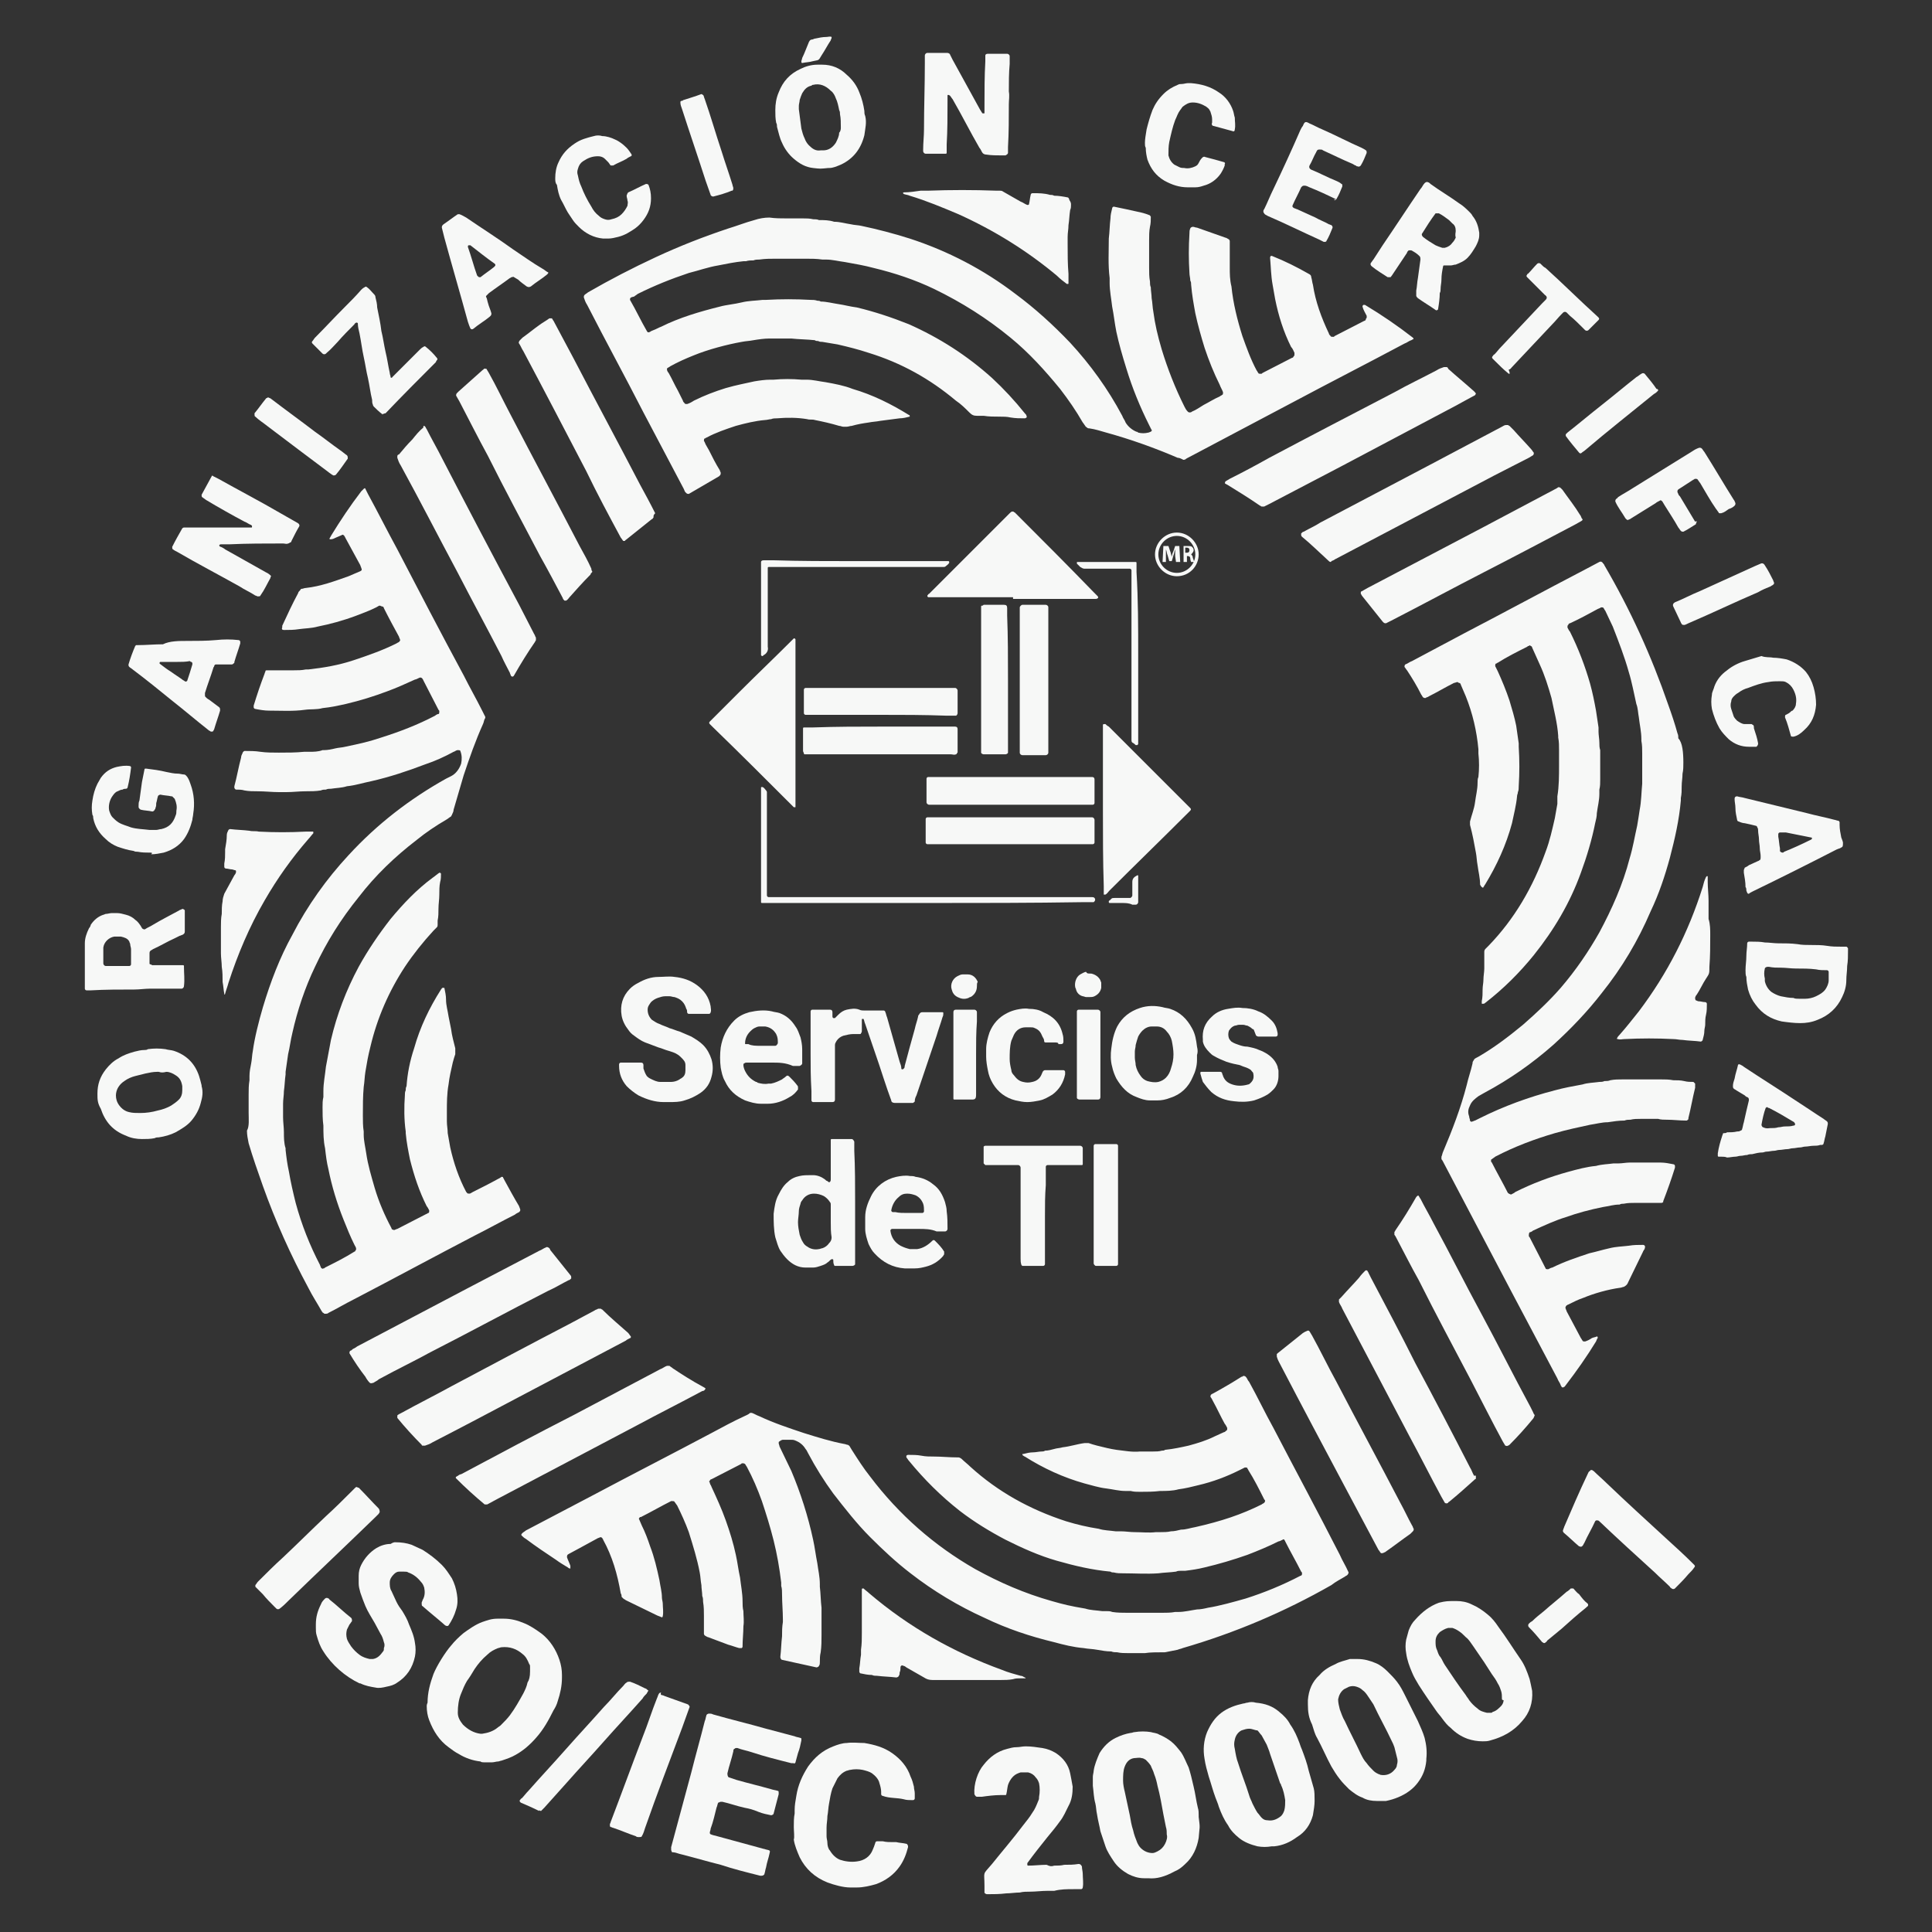 <?xml version="1.0" encoding="UTF-8"?> <svg xmlns="http://www.w3.org/2000/svg" xmlns:xlink="http://www.w3.org/1999/xlink" version="1.1" id="Capa_1" x="0px" y="0px" width="230px" height="230px" viewBox="0 0 230 230" style="enable-background:new 0 0 230 230;" xml:space="preserve"><rect x="0" y="0" width="230" height="230" fill="#333333" stroke="none"/> <style type="text/css"> .st0{fill:#F7F8F7;} </style> <g id="a"> <g> <path class="st0" d="M93.7,26c0.7,0,1.3,0,1.9,0c0.4,0,0.8,0,1.2,0.1c0.2,0,0.5,0,0.7,0.1c0.6,0,1.2,0,1.8,0.2 c0.7,0,1.3,0.2,2,0.3c0.4,0.1,0.9,0.1,1.3,0.2c1.9,0.4,3.8,0.9,5.7,1.5c4.6,1.5,8.8,3.7,12.6,6.6c2.3,1.7,4.5,3.7,6.5,5.8 c2.4,2.6,4.5,5.5,6.2,8.7c0.1,0.3,0.3,0.5,0.4,0.8c0.3,0.5,0.8,0.9,1.3,1.1c0.1,0,0.1,0,0.2,0.1c0.4,0.1,0.8,0.1,1.2,0 c0.1,0,0.2-0.1,0.3-0.1c0.1-0.1,0.2-0.2,0.1-0.2c-0.1-0.2-0.2-0.4-0.3-0.6c-1.1-2.2-2-4.4-2.7-6.7c-0.5-1.6-0.9-3-1.2-4.4 c-0.2-1-0.3-2-0.5-3c-0.1-0.9-0.3-1.9-0.3-2.8c0-0.2,0-0.4,0-0.6c-0.2-1.6-0.1-3.1-0.1-4.7c0.1-0.8,0.1-1.6,0.2-2.4 c0-0.4,0.1-0.8,0.2-1.2c0-0.1,0.1-0.2,0.2-0.2c1,0.2,1.9,0.4,2.8,0.6c0.5,0.1,0.9,0.2,1.4,0.4c0.1,0,0.2,0.2,0.2,0.2 c0,0.4,0,0.8-0.1,1.2c-0.1,0.5-0.1,1.1-0.1,1.6c0,1.1,0,2.2,0,3.3c0,0.5,0,1.1,0.1,1.6c0,0.2,0,0.5,0.1,0.7c0,0.4,0.1,0.9,0.1,1.3 c0.1,0.5,0.1,1.1,0.2,1.6c0.2,1.5,0.5,2.8,1,4.5c0.7,2.3,1.6,4.6,2.7,6.8c0.1,0.2,0.2,0.4,0.4,0.6c0,0,0.1,0.1,0.2,0.1 c0.1,0,0.2,0,0.3-0.1c0.5-0.2,0.9-0.5,1.4-0.8c0.6-0.3,1.2-0.7,1.9-1c0.1-0.1,0.2-0.1,0.3-0.2c0.1,0,0.1-0.2,0.1-0.3 c-0.1-0.3-0.3-0.6-0.4-0.9c-0.7-1.4-1.3-2.9-1.8-4.4c-0.4-1.3-0.8-2.7-1.1-4.1c-0.2-1.1-0.4-2.2-0.5-3.4c0-0.2,0-0.3-0.1-0.5 c0-0.3-0.1-0.6-0.1-0.9c-0.1-1.6-0.1-3.1,0-4.7c0-0.2,0-0.4,0.1-0.6c0-0.1,0.2-0.2,0.3-0.2c0.2,0,0.3,0.1,0.5,0.1 c1.1,0.4,2.3,0.8,3.4,1.2c0.1,0,0.2,0.1,0.4,0.2c0,0,0.1,0.1,0.1,0.2c0,0.2,0,0.3,0,0.5c0,0.9,0,1.7,0,2.6c0,0.8,0,1.5,0.2,2.3 c0.2,2,0.7,4,1.3,5.9c0.5,1.4,1,2.8,1.7,4.1c0.1,0.1,0.1,0.2,0.2,0.3c0,0.1,0.2,0.1,0.3,0.1c0.1,0,0.1,0,0.2-0.1 c1.2-0.6,2.3-1.2,3.5-1.8c0.1,0,0.2-0.1,0.2-0.2c0.1,0,0.1-0.1,0.1-0.2c0-0.1,0-0.1,0-0.2c-0.1-0.2-0.2-0.5-0.4-0.7 c-0.9-1.8-1.5-3.7-1.9-5.7c-0.1-0.6-0.2-1.1-0.3-1.7c-0.2-1.1-0.2-2.1-0.3-3.2c0-0.2,0.1-0.3,0.3-0.2c1.5,0.6,2.9,1.3,4.3,2.1 c0.2,0.1,0.3,0.2,0.3,0.4c0.1,0.3,0.1,0.6,0.2,0.9c0.3,2,1,3.9,1.9,5.8c0,0.1,0.1,0.2,0.2,0.3c0,0.1,0.2,0.1,0.3,0.1 c0.1,0,0.1,0,0.2-0.1c1.2-0.6,2.3-1.2,3.5-1.8c0.1,0,0.2-0.1,0.2-0.2c0-0.1,0.1-0.1,0.1-0.2c0-0.1,0-0.1,0-0.2 c-0.2-0.4-0.4-0.7-0.5-1.1c0-0.1,0-0.1,0.1-0.2c0,0,0.1,0,0.1,0c0,0,0.1,0,0.1,0c2,1.2,3.9,2.5,5.7,3.9c0.1,0.1,0.1,0.2,0,0.2 c-0.1,0-0.1,0.1-0.2,0.1c-0.3,0.1-0.5,0.3-0.8,0.4c-4.5,2.4-9,4.7-13.5,7.1c-4,2.1-8.1,4.3-12.1,6.4c-0.2,0.1-0.4,0.2-0.5,0.3 c-0.1,0-0.2,0.1-0.3,0c-0.2-0.1-0.4-0.2-0.6-0.2c-2.8-1.2-5.6-2.2-8.5-3c-0.7-0.2-1.3-0.4-2-0.5c-0.1,0-0.2,0-0.3-0.1 s-0.2-0.1-0.2-0.2c-0.1-0.1-0.2-0.3-0.3-0.4c-0.8-1.4-1.7-2.7-2.7-4c-1.8-2.2-3.7-4.3-5.9-6.1c-2.8-2.3-5.8-4.2-9.1-5.8 c-2.3-1.1-4.7-1.9-7.2-2.5c-1.1-0.3-2.3-0.5-3.4-0.7c-0.8-0.1-1.5-0.3-2.3-0.3c-0.1,0-0.3,0-0.4,0c-0.7-0.1-1.3-0.1-2-0.1 c-1.2,0-2.3,0-3.5,0c-0.7,0-1.3,0-2,0.1c-0.2,0-0.5,0-0.7,0.1c-0.3,0-0.6,0-0.9,0.1c-0.1,0-0.2,0-0.3,0c-1,0.1-2,0.3-3,0.5 c-1.2,0.2-2.3,0.6-3.5,0.9c-2.1,0.7-4.1,1.5-6.1,2.5c-0.1,0.1-0.3,0.2-0.4,0.3C75,35.4,75,35.5,75,35.7c0.7,1.2,1.3,2.5,2,3.7 c0.1,0.2,0.2,0.2,0.4,0.1c0.1-0.1,0.2-0.1,0.4-0.2c0.3-0.1,0.6-0.3,0.9-0.4c2.2-1.1,4.6-1.8,7-2.4c0.7-0.2,1.8-0.3,2.6-0.5 c0.8-0.2,1.7-0.2,2.5-0.3c0.1,0,0.3,0,0.4,0c1.8-0.1,3.5-0.1,5.3,0c0.3,0,0.5,0,0.8,0.1c0.1,0,0.3,0,0.4,0.1 c0.7,0,1.4,0.2,2.1,0.3c0.7,0.1,1.4,0.3,2.2,0.4c2.1,0.5,4.2,1.2,6.2,2c3.6,1.6,6.9,3.7,9.9,6.4c1.4,1.3,2.7,2.7,3.9,4.2 c0.1,0.1,0.2,0.2,0.2,0.3c0,0.1,0.1,0.1,0,0.2c0,0-0.1,0.1-0.2,0.1c-0.6,0-1.1,0-1.7-0.1c-0.4-0.1-0.9-0.1-1.3-0.1 c-0.6,0-1.3,0-1.9-0.1c-0.3,0-0.5,0-0.8,0c-0.4,0-0.6-0.1-0.9-0.4c-0.5-0.5-1-1-1.6-1.4c-3.1-2.6-6.5-4.5-10.4-5.7 c-1.2-0.4-2.4-0.7-3.7-1c-0.6-0.1-1.2-0.2-1.8-0.3c-0.2,0-0.3,0-0.5-0.1c-0.1,0-0.3,0-0.4-0.1c-0.9-0.1-1.9-0.1-2.8-0.2 c-0.6,0-1.2,0-1.8,0c-0.3,0-0.5,0-0.8,0c-0.6,0-1.3,0.1-1.9,0.2c-0.5,0.1-0.9,0.1-1.4,0.2c-1.7,0.3-4,0.9-5.7,1.6 c-1,0.4-1.9,0.8-2.8,1.3c-0.1,0.1-0.2,0.1-0.3,0.2c-0.1,0-0.1,0.1-0.1,0.2c0,0.1,0.1,0.3,0.2,0.4c0.4,0.7,0.7,1.4,1.1,2.1 c0.2,0.4,0.4,0.8,0.6,1.2c0,0.1,0.1,0.2,0.2,0.3c0,0.1,0.2,0.1,0.3,0.1c0.3-0.1,0.5-0.2,0.8-0.4c1.2-0.6,2.5-1.1,3.8-1.5 c1.4-0.4,2.1-0.5,3.4-0.8c0.6-0.1,1.3-0.2,1.9-0.2c0.1,0,0.3,0,0.4,0c1.1-0.1,2.2-0.1,3.3,0c0.2,0,0.4,0,0.6,0 c0.8,0,1.5,0.2,2.3,0.3c1.1,0.2,2.2,0.4,3.2,0.8c2.4,0.7,4.6,1.8,6.7,3.1c0.1,0,0.1,0.1,0.1,0.1c0,0,0,0.1,0,0.1 c-0.4,0.1-0.8,0.2-1.2,0.2c-0.8,0.1-1.5,0.2-2.3,0.3c-0.5,0.1-0.9,0.1-1.4,0.2c-0.7,0.1-1.3,0.2-2,0.4c-0.2,0-0.4,0.1-0.6,0.1 c-0.1,0-0.3,0-0.4,0c-0.2,0-0.3-0.1-0.5-0.1c-1-0.3-1.9-0.5-2.9-0.7c-0.3-0.1-0.6,0-0.9-0.1c-1.2-0.2-2.4-0.2-3.6-0.1 c-0.2,0-0.5,0-0.7,0.1c-0.2,0-0.5,0.1-0.7,0.1c-1.2,0.1-2.4,0.4-3.5,0.7c-1.2,0.4-2.4,0.8-3.5,1.4c-0.1,0-0.1,0.1-0.2,0.1 c-0.1,0-0.1,0.2-0.1,0.3c0.1,0.1,0.1,0.2,0.2,0.4c0.1,0.2,0.3,0.5,0.4,0.7c0.4,0.8,0.8,1.6,1.3,2.4c0,0.1,0.1,0.2,0.1,0.3 c0,0.1,0,0.2-0.1,0.3c0,0,0,0-0.1,0.1c-1.2,0.7-2.4,1.4-3.6,2.1c-0.1,0-0.2,0-0.3-0.1c0,0,0,0-0.1-0.1c-0.1-0.1-0.1-0.2-0.2-0.4 c-1.6-3-3.2-6.1-4.8-9.1c-2.2-4.3-4.5-8.5-6.7-12.8c-0.2-0.3-0.3-0.6-0.4-0.9c0-0.1,0-0.2,0.1-0.3c0.1-0.1,0.3-0.2,0.4-0.3 c2.6-1.5,5.3-2.9,8.1-4.2c2.8-1.3,5.6-2.4,8.6-3.4c1-0.3,2-0.7,3.1-1c0.6-0.2,1.2-0.3,1.8-0.3C92.3,26,93,26,93.7,26L93.7,26z"></path> <path class="st0" d="M136.3,196.8c-0.8,0-1.4,0-2,0c-0.4,0-0.9,0-1.3-0.1c-0.2,0-0.5,0-0.7-0.1c-0.6,0-1.1-0.1-1.7-0.2 c-0.5-0.1-1.1-0.1-1.6-0.2c-1.2-0.1-2.4-0.4-3.5-0.7c-2.9-0.7-5.6-1.6-8.3-2.9c-3.1-1.4-6.1-3.2-8.8-5.3c-1.7-1.3-3.3-2.8-4.8-4.3 c-1.6-1.6-3-3.4-4.4-5.2c-1.1-1.5-2.1-3.1-3-4.8c-0.1-0.2-0.2-0.4-0.3-0.5c-0.3-0.5-0.7-0.8-1.2-1c-0.2-0.1-0.4-0.1-0.6-0.1 c-0.3,0-0.6,0-0.9,0c-0.1,0-0.3,0.1-0.4,0.2c-0.1,0-0.1,0.1-0.1,0.2c0,0.1,0.1,0.3,0.1,0.4c0.5,1,0.9,1.9,1.4,2.9 c1.1,2.6,2,5.4,2.6,8.2c0.2,0.9,0.3,1.8,0.5,2.8c0.1,0.8,0.3,1.6,0.3,2.5c0,0.1,0,0.2,0,0.3c0.1,0.8,0.1,1.7,0.2,2.5 c0,1.1,0,2.1,0,3.2c0,0.7,0,1.4-0.1,2.1c-0.1,0.4-0.1,0.8-0.1,1.2c0,0.1,0,0.3-0.1,0.4c0,0.1-0.2,0.2-0.3,0.2 c-1.4-0.3-2.7-0.6-4.1-0.9c-0.1,0-0.2-0.2-0.2-0.3c0,0,0-0.1,0-0.1c0.1-0.8,0.1-1.6,0.2-2.4c0-0.6,0-1.1,0.1-1.7 c0-0.1,0-0.2,0-0.3c0-1-0.1-2-0.1-3c0-0.3,0-0.7-0.1-1c0-0.1,0-0.3,0-0.4c-0.2-1.7-0.5-3.4-0.9-5c-0.4-1.6-0.9-3.2-1.4-4.7 c-0.5-1.4-1.1-2.8-1.8-4.1c-0.1-0.1-0.1-0.2-0.2-0.3c-0.1-0.1-0.2-0.1-0.3-0.1c-0.1,0-0.1,0-0.2,0.1c-1.2,0.6-2.3,1.2-3.5,1.8 c-0.1,0-0.2,0.1-0.2,0.2c-0.1,0-0.1,0.1,0,0.2c0,0.2,0.2,0.4,0.2,0.5c0.6,1.3,1.2,2.6,1.7,4c0.5,1.4,0.9,2.7,1.2,4.1 c0.2,0.9,0.3,1.8,0.5,2.7c0.1,0.9,0.3,1.9,0.3,2.8c0,0.4,0,0.8,0.1,1.2c0,0.6,0.1,1.2,0,1.8c0,0.8-0.1,1.6-0.1,2.4 c0,0.1,0,0.1-0.1,0.2c0,0,0,0-0.1,0c-0.1,0-0.1,0-0.2,0c-0.4-0.1-0.9-0.3-1.3-0.4c-0.8-0.3-1.6-0.6-2.4-0.9 c-0.1,0-0.2-0.1-0.4-0.2c0,0-0.1-0.1-0.1-0.2c0-0.1,0-0.3,0-0.4c0-0.6,0-1.1,0-1.7s0-1.1-0.1-1.7c0-0.2,0-0.5-0.1-0.7 c0-0.4-0.1-0.9-0.1-1.3c-0.1-0.5-0.1-1-0.2-1.5c-0.3-1.6-0.8-3.2-1.3-4.8c-0.4-1.1-0.9-2.2-1.4-3.2c-0.1-0.1-0.2-0.3-0.3-0.4 c0-0.1-0.2-0.1-0.3-0.1c0,0-0.1,0-0.1,0c-1.2,0.6-2.4,1.3-3.6,1.9c0,0-0.1,0-0.1,0c-0.1,0.1-0.2,0.2-0.1,0.3 c0.1,0.2,0.2,0.5,0.3,0.7c0.4,0.8,0.7,1.6,1,2.5c0.5,1.3,0.8,2.6,1.1,4c0.1,0.7,0.3,1.4,0.3,2.1c0,0.2,0.1,0.5,0.1,0.7 c0,0.5,0.1,1,0,1.5c0,0.1-0.1,0.2-0.2,0.1c-0.2-0.1-0.3-0.1-0.5-0.2c-1.2-0.6-2.5-1.2-3.7-1.8c-0.1-0.1-0.2-0.1-0.3-0.2 c-0.1-0.1-0.1-0.1-0.2-0.2c0-0.1,0-0.3-0.1-0.4c-0.4-2.3-1-4.4-2.1-6.4c0-0.1-0.1-0.1-0.1-0.2c0,0-0.1-0.1-0.2-0.1 c-0.1,0-0.2,0.1-0.3,0.1c-0.7,0.4-1.5,0.8-2.2,1.2c-0.4,0.2-0.9,0.5-1.3,0.7c-0.2,0.1-0.2,0.2-0.2,0.4c0.1,0.3,0.3,0.7,0.4,1 c0,0.1,0,0.1,0,0.2c0,0,0,0.1,0,0.1c0,0,0,0.1-0.1,0c-0.1,0-0.1,0-0.2-0.1c-0.5-0.3-1-0.6-1.4-0.9c-1.2-0.8-2.4-1.6-3.6-2.5 c-0.2-0.1-0.4-0.3-0.5-0.4c-0.1-0.1,0-0.2,0.1-0.3c0.1-0.1,0.3-0.2,0.4-0.3c2.7-1.4,5.3-2.8,8-4.2c4.7-2.5,9.4-4.9,14.1-7.4 c1.3-0.7,2.6-1.4,3.9-2c0.2-0.1,0.5-0.2,0.7-0.4c0.1,0,0.1,0,0.2,0c0.3,0.1,0.6,0.3,0.9,0.4c1.7,0.8,3.5,1.4,5.3,2 c1.6,0.5,3.2,1,4.8,1.3c0.1,0,0.3,0.1,0.4,0.1c0.1,0,0.1,0.1,0.2,0.1c0.1,0.2,0.2,0.3,0.3,0.5c0.7,1.1,1.4,2.2,2.2,3.2 c3.4,4.5,7.6,8.2,12.5,11c2.9,1.6,5.9,2.9,9.1,3.8c1.4,0.4,2.2,0.6,4,0.9c0.6,0.2,1.3,0.2,2,0.3c0.2,0,0.3,0,0.5,0 c0.2,0,0.5,0,0.7,0.1c0.6,0.1,1.3,0.1,1.9,0.1c1.3,0,2.7,0,4,0c0.5,0,1.1,0,1.6-0.1c0.1,0,0.3,0,0.4,0c0.7,0,1.5-0.2,2.2-0.3 c0.4,0,0.9-0.1,1.3-0.2c1.3-0.2,3.1-0.7,4.5-1.1c2.2-0.7,4.4-1.6,6.5-2.7c0.1,0,0.2-0.1,0.2-0.2c0,0,0-0.1,0-0.1 c0-0.1,0-0.1-0.1-0.2c-0.6-1.2-1.3-2.4-1.9-3.6c0-0.1-0.1-0.1-0.1-0.2c0,0-0.1-0.1-0.2,0c-0.2,0.1-0.4,0.2-0.5,0.2 c-1.2,0.6-2.4,1.1-3.7,1.6c-1.7,0.6-3.4,1.1-5.1,1.5c-0.8,0.2-1.5,0.3-2.3,0.4c-0.2,0-0.3,0-0.5,0c-0.2,0-0.4,0-0.6,0.1 c-0.7,0.1-1.4,0.1-2.1,0.2c-1.4,0.1-2.8,0-4.2,0c-0.4,0-0.7,0-1.1-0.1c-0.1,0-0.3,0-0.4-0.1c-2.2-0.2-4.3-0.7-6.4-1.3 c-2.1-0.6-4.1-1.5-6.1-2.5c-1.9-1-3.7-2.1-5.4-3.4c-2.3-1.8-4.3-3.8-6.1-6c-0.1-0.1-0.2-0.3-0.3-0.4c0,0,0-0.1,0-0.2 c0,0,0.1-0.1,0.2-0.1c0.5,0,1.1,0,1.6,0.1c0.5,0.1,1,0.1,1.5,0.1c0.9,0,1.8,0.1,2.7,0.1c0.1,0,0.1,0,0.2,0c0.1,0,0.3,0.1,0.4,0.2 c0.3,0.3,0.7,0.6,1,0.9c3.3,3,7.1,5.1,11.4,6.5c1.3,0.4,2.6,0.7,3.9,0.9c0.6,0.2,1.3,0.2,2,0.3c0.2,0,0.4,0,0.6,0 c0.6,0,1.1,0.1,1.7,0.1c0.8,0,1.7,0.1,2.5,0c0.2,0,0.3,0,0.5,0c0.4,0,0.9,0,1.3-0.1c0.4,0,0.8-0.1,1.2-0.2c0.6,0,1.1-0.2,1.7-0.3 c3.1-0.7,5.5-1.5,7.9-2.7c0.1-0.1,0.2-0.1,0.3-0.2c0,0,0.1-0.1,0.1-0.2c0-0.1,0-0.1-0.1-0.2c-0.6-1.2-1.2-2.4-1.9-3.5 c0-0.1-0.1-0.1-0.1-0.2c0-0.1-0.2-0.1-0.3-0.1c-0.2,0.1-0.4,0.2-0.6,0.3c-1.6,0.8-3.2,1.4-4.9,1.8c-0.8,0.2-1.6,0.4-2.4,0.5 c-0.7,0.2-1.5,0.2-2.2,0.2c-0.8,0.1-1.6,0.1-2.4,0.1c-0.4,0-0.7,0-1.1-0.1c-0.2,0-0.4,0-0.6,0c-0.8,0-1.5-0.2-2.3-0.3 c-0.9-0.1-1.8-0.4-2.6-0.6c-2.5-0.7-4.9-1.8-7.1-3.2c-0.1,0-0.1-0.1-0.2-0.1c0,0-0.1-0.1-0.1-0.2c0,0,0,0,0.1,0 c0.4-0.1,0.8-0.2,1.2-0.2c0.3,0,0.7-0.1,1-0.1c0.1,0,0.3,0,0.4-0.1c0.4,0,0.7-0.1,1.1-0.2c0.3-0.1,0.7-0.1,1-0.2 c0.9-0.1,1.8-0.4,2.6-0.5c0.2,0,0.3,0,0.5,0c0.3,0.1,0.6,0.2,1,0.3c0.8,0.2,1.6,0.4,2.3,0.5c0.9,0.1,1.9,0.3,2.8,0.2 c0.5,0,1.1,0,1.6,0c0.3,0,0.7,0,1-0.1c0.1,0,0.3,0,0.4-0.1c1-0.1,1.9-0.3,2.8-0.5c1.1-0.3,2.1-0.6,3.1-1.1 c0.4-0.2,0.7-0.3,1.1-0.5c0.1,0,0.2-0.1,0.3-0.2c0.1,0,0.1-0.2,0.1-0.3c-0.1-0.2-0.2-0.4-0.3-0.5c-0.5-0.9-0.9-1.8-1.4-2.7 c-0.1-0.2-0.2-0.4-0.3-0.5c0-0.1,0-0.2,0.1-0.3c0.1,0,0.1-0.1,0.2-0.1c1.1-0.6,2.3-1.3,3.4-2c0.1,0,0.1,0,0.2-0.1 c0.1,0,0.2,0,0.3,0.1c0.2,0.2,0.2,0.4,0.4,0.6c1,1.8,1.9,3.7,2.9,5.5c2.6,5,5.3,10,7.9,15.1c0.3,0.7,0.7,1.3,1,2 c0.1,0.1,0,0.3-0.1,0.4c-0.1,0.1-0.2,0.1-0.3,0.2c-0.5,0.3-1.1,0.6-1.6,1c-5.6,3.2-11.5,5.7-17.7,7.5c-0.2,0.1-0.4,0.1-0.6,0.2 c-0.5,0.1-1,0.2-1.5,0.3C137.7,196.7,136.9,196.7,136.3,196.8L136.3,196.8z"></path> <path class="st0" d="M29.6,132.5c0-0.8,0-1.5,0-2.2c0-0.6,0-1.1,0.1-1.7c0-0.2,0-0.3,0-0.5c0-0.5,0.1-1,0.2-1.5 c0.1-0.5,0.1-1,0.2-1.5c0.2-1.5,0.7-3.5,1.2-5.2c0.9-3,2-5.9,3.5-8.6c1.8-3.5,4.1-6.7,6.7-9.5c3.4-3.7,7.3-6.7,11.6-9.1 c0.2-0.1,0.4-0.2,0.6-0.3c0.6-0.3,1-0.9,1.2-1.5c0.1-0.5,0.1-1-0.1-1.5c0-0.1-0.2-0.1-0.3-0.1c-0.2,0-0.4,0.2-0.5,0.2 c-1.1,0.6-2.2,1.1-3.4,1.5c-2.1,0.8-4.2,1.5-6.4,2c-1,0.2-1.9,0.5-2.9,0.6c-0.6,0.2-1.3,0.2-1.9,0.3c-0.2,0-0.4,0-0.6,0.1 c-0.2,0-0.4,0-0.6,0.1c-0.6,0.1-1.2,0.1-1.8,0.1c-0.8,0-1.5,0.1-2.3,0.1c-0.3,0-0.6,0-0.9,0c-0.8,0-1.7-0.1-2.5-0.1 c-0.5,0-1.1,0-1.6-0.1c-0.3-0.1-0.7-0.1-1-0.1c-0.1,0-0.2-0.2-0.2-0.2c0-0.1,0-0.1,0-0.2c0.3-1.1,0.5-2.3,0.8-3.4 c0-0.2,0.1-0.4,0.2-0.6c0-0.1,0.2-0.2,0.2-0.2c0.6,0,1.3,0,1.9,0.1c0.7,0.1,1.5,0.1,2.2,0.1c1,0,2,0,3-0.1c0.2,0,0.4,0,0.6,0 c0.5,0,1.1,0,1.6-0.2c0.1,0,0.1,0,0.2,0c0.4,0,0.9-0.1,1.3-0.2c0.4-0.1,0.8-0.1,1.2-0.2c1.9-0.4,2.8-0.6,4.3-1.1 c2.2-0.7,4.3-1.5,6.4-2.6c0.1-0.1,0.3-0.2,0.4-0.2c0.1,0,0.1-0.2,0.1-0.3c0-0.1,0-0.1-0.1-0.2c-0.6-1.2-1.2-2.3-1.8-3.5 c0-0.1-0.1-0.1-0.1-0.2c-0.1-0.1-0.2-0.2-0.4-0.1c-0.2,0.1-0.4,0.2-0.5,0.2c-1.1,0.5-2.2,1-3.3,1.4c-1.6,0.6-3.2,1.1-4.9,1.5 c-0.9,0.2-1.8,0.4-2.8,0.5c-0.7,0.2-1.4,0.1-2.1,0.2c-1.4,0.2-2.9,0.1-4.3,0.1c-0.5,0-1.1-0.1-1.6-0.2c-0.1,0-0.2-0.1-0.2-0.2 c0-0.1,0-0.1,0-0.2c0.4-1.3,0.8-2.5,1.3-3.8c0-0.1,0.1-0.2,0.1-0.3c0-0.1,0.1-0.1,0.2-0.1c0.2,0,0.3,0,0.5,0c0.9,0,1.8,0,2.7,0 c0.5,0,0.9,0,1.4-0.1c0.1,0,0.2,0,0.3,0c1.8-0.2,3.6-0.5,5.4-1.1s3.5-1.2,5.1-2c0.1-0.1,0.3-0.1,0.4-0.3c0,0,0.1-0.1,0-0.2 c0-0.1-0.1-0.2-0.1-0.3c-0.6-1.1-1.2-2.2-1.8-3.4c0-0.1-0.1-0.2-0.2-0.2c-0.1,0-0.2-0.1-0.3-0.1c-0.1,0-0.2,0.1-0.4,0.2 c-0.8,0.4-1.6,0.7-2.4,1c-1.6,0.6-3.1,1-4.6,1.3c-0.7,0.2-1.5,0.2-2.2,0.3c-0.6,0.1-1.2,0.1-1.8,0.1c-0.2,0-0.3-0.1-0.2-0.3 c0,0,0-0.1,0-0.1c0,0,0-0.1,0-0.1c0.6-1.3,1.2-2.6,1.9-3.9c0-0.1,0.1-0.2,0.2-0.3s0.1-0.2,0.2-0.2c0.2,0,0.3-0.1,0.5-0.1 c1.8-0.2,3.4-0.8,5.1-1.4c0.5-0.2,0.9-0.4,1.4-0.6c0.2-0.1,0.2-0.2,0.1-0.4c0-0.1-0.1-0.2-0.1-0.3c-0.2-0.4-0.4-0.7-0.6-1.1 c-0.4-0.7-0.8-1.5-1.2-2.2c0-0.1-0.1-0.1-0.1-0.2c-0.1-0.1-0.2-0.2-0.3-0.1c-0.2,0.1-0.5,0.2-0.7,0.3c-0.2,0.1-0.4,0.2-0.6,0.2 c0,0-0.1,0-0.1,0c-0.1,0-0.1-0.1,0-0.2c0-0.1,0.1-0.1,0.1-0.2c1.1-1.8,2.3-3.6,3.6-5.3c0.1-0.1,0.2-0.2,0.3-0.3 c0.1-0.1,0.2-0.1,0.2,0c0.1,0.2,0.2,0.4,0.3,0.6c1.2,2.2,2.3,4.4,3.5,6.6c2.6,5,5.2,10,7.9,15c0.7,1.4,1.5,2.8,2.2,4.2 c0.1,0.2,0.2,0.4,0.3,0.6c0.1,0.1,0.1,0.3,0,0.4c-0.1,0.2-0.1,0.4-0.2,0.6c-0.9,2-1.6,4-2.3,6.1c-0.4,1.4-0.8,2.7-1.2,4.1 c0,0.2-0.1,0.4-0.2,0.6c0,0.1-0.1,0.1-0.1,0.2c-0.2,0.1-0.4,0.3-0.6,0.4c-1.2,0.7-2.4,1.5-3.5,2.4c-2.6,2-4.9,4.2-6.9,6.8 c-2.1,2.6-3.8,5.3-5.2,8.3c-1.2,2.5-2.1,5.2-2.7,7.9c-0.2,0.8-0.3,1.7-0.5,2.5c-0.1,0.7-0.2,1.4-0.3,2.1c0,0.1,0,0.2,0,0.3 c-0.1,0.7-0.1,1.3-0.2,2c0,0.5-0.1,1-0.1,1.5c0,0.5,0,1.1,0,1.6c0,0.6,0.1,1.2,0.1,1.8c0,0.6,0,1.3,0.2,1.9c0,0.1,0,0.1,0,0.2 c0.1,0.9,0.2,1.7,0.4,2.6c0.2,1.2,0.5,2.5,0.8,3.7c0.7,2.6,1.7,5.1,2.9,7.4c0,0.1,0.1,0.2,0.1,0.3c0.1,0.1,0.2,0.2,0.3,0.1 c0.1,0,0.1,0,0.2-0.1c1.2-0.6,2.4-1.2,3.5-1.9c0.1,0,0.1-0.1,0.1-0.1c0,0,0.1-0.1,0.1-0.2c0-0.2-0.1-0.3-0.2-0.5 c-0.5-1-0.9-2-1.3-3c-0.8-2-1.4-4-1.8-6c-0.2-0.8-0.3-1.6-0.4-2.5c-0.2-0.9-0.2-1.8-0.2-2.7c-0.1-0.7-0.1-1.5-0.1-2.2 c0-0.4,0-0.8,0.1-1.2c0-0.2,0-0.5,0-0.7c0-1,0.2-1.9,0.3-2.9c0.1-0.6,0.5-2.6,0.6-3.2c0.7-3,1.8-5.9,3.3-8.7 c1.1-2,2.4-3.9,3.8-5.7c1.5-1.8,3.1-3.5,5-4.9c0.3-0.2,0.5-0.4,0.8-0.6c0,0,0.1,0,0.1,0c0,0,0.1,0.1,0.1,0.1c0,0.3,0,0.7-0.1,1 c-0.1,0.5-0.1,1-0.1,1.5c0,0.6-0.1,1.1-0.1,1.7c0,0.5,0,0.9-0.1,1.4c0,0.2,0,0.3,0,0.5c0,0.1,0,0.2-0.1,0.3 c-0.1,0.1-0.3,0.3-0.4,0.4c-1.2,1.3-2.4,2.8-3.4,4.3c-1.9,2.9-3.3,6.1-4.1,9.5c-0.3,1.2-0.4,1.8-0.6,3c-0.1,0.6-0.1,1.2-0.2,1.8 c-0.1,1.1-0.1,2.3-0.1,3.4c0,0.6,0,1.3,0.1,1.9c0,0.1,0,0.3,0,0.4c0,0.7,0.2,1.5,0.3,2.2c0.2,1.4,0.6,2.7,1,4.1 c0.5,1.7,1.2,3.3,2,4.8c0,0.1,0.1,0.2,0.2,0.2c0.1,0,0.1,0.1,0.2,0c0.1,0,0.2-0.1,0.3-0.1c1.2-0.6,2.3-1.2,3.5-1.8 c0.1,0,0.1-0.1,0.2-0.1c0.1,0,0.1-0.2,0.1-0.3c-0.1-0.2-0.2-0.4-0.3-0.5c-0.9-1.8-1.5-3.6-2-5.6c-0.2-1-0.4-2-0.5-3.1 c0-0.1,0-0.1,0-0.2c-0.2-1.4-0.2-2.9-0.1-4.3c0-0.2,0-0.4,0.1-0.6c0-0.2,0-0.3,0.1-0.5c0.1-1.5,0.4-3,0.9-4.5 c0.7-2.5,1.8-4.8,3.2-7c0.1-0.1,0.1-0.2,0.2-0.2c0,0,0.1,0,0.1,0c0,0,0.1,0,0.1,0c0.1,0.5,0.2,0.9,0.2,1.4c0,0.7,0.2,1.3,0.3,2 c0.1,0.5,0.2,1,0.3,1.5c0.1,0.8,0.3,1.5,0.5,2.3c0,0.1,0,0.2,0,0.3c0,0.1,0,0.3,0,0.4c-0.1,0.3-0.2,0.6-0.3,1 c-0.2,0.9-0.4,1.7-0.5,2.6c-0.2,1.1-0.2,2.2-0.2,3.3c0,0.4,0,0.7,0,1.1c0,0.5,0.1,0.9,0.1,1.4c0.1,0.6,0.2,1.1,0.3,1.7 c0.4,1.8,1,3.6,1.9,5.3c0,0,0,0,0.1,0.1c0,0.1,0.2,0.1,0.3,0.1c0.1,0,0.2-0.1,0.4-0.2c1-0.5,2-1,2.9-1.5c0.2-0.1,0.4-0.2,0.5-0.3 c0.1,0,0.2,0,0.2,0.1c0,0.1,0.1,0.1,0.1,0.2c0.6,1.1,1.2,2.2,1.8,3.2c0,0.1,0.1,0.2,0.1,0.3c0.1,0.2,0,0.3-0.1,0.4 c-0.2,0.1-0.4,0.2-0.5,0.3c-1.6,0.8-3.2,1.7-4.8,2.5c-4.8,2.5-9.6,5.1-14.4,7.6c-1,0.5-2,1.1-3,1.6c-0.1,0.1-0.2,0.1-0.4,0.1 c-0.1,0-0.1,0-0.2-0.1c-0.1,0-0.1-0.1-0.2-0.2c-0.5-0.9-1.1-1.8-1.6-2.8c-2.1-3.9-3.9-7.9-5.4-12.1c-0.6-1.7-1.2-3.4-1.7-5.1 c-0.1-0.5-0.2-1-0.2-1.5C29.7,134.1,29.6,133.2,29.6,132.5L29.6,132.5z"></path> <path class="st0" d="M200.4,90.8c0,0.4,0,0.9-0.1,1.3c0,0.5-0.1,1-0.1,1.5c0,0.5,0,0.9-0.1,1.4c0,0.1,0,0.2,0,0.3 c-0.2,2.3-0.7,4.5-1.3,6.8c-0.6,2.2-1.3,4.3-2.3,6.4c-1.5,3.5-3.4,6.7-5.8,9.7c-1.7,2.2-3.7,4.3-5.8,6.2c-2.5,2.2-5.2,4.1-8.2,5.7 c-0.2,0.1-0.5,0.3-0.7,0.4c-0.4,0.3-0.8,0.6-1,1.1c-0.2,0.4-0.3,0.8-0.1,1.3c0,0.2,0.1,0.3,0.1,0.5c0,0.1,0.2,0.2,0.3,0.1 c0.1,0,0.2-0.1,0.3-0.1c0.2-0.1,0.4-0.2,0.6-0.3c2.8-1.4,5.8-2.5,8.9-3.3c1.1-0.3,2.2-0.5,3.3-0.7c0.6-0.2,1.3-0.2,2-0.3 c0.2,0,0.4,0,0.6-0.1c0.2,0,0.5,0,0.7-0.1c0.5-0.1,1-0.1,1.5-0.1c0.5,0,0.9,0,1.4,0c1,0,2.1,0,3.1,0c0.5,0,1,0,1.5,0.1 c0.4,0,0.9,0,1.3,0.1c0.4,0.1,0.7,0.1,1.1,0.1c0,0,0.2,0.2,0.2,0.2c0,0.2,0,0.3,0,0.5c-0.3,1.2-0.5,2.4-0.8,3.6c0,0,0,0.1,0,0.1 c0,0.1-0.2,0.2-0.2,0.2c0,0-0.1,0-0.1,0c-0.8,0-1.5-0.1-2.3-0.1c-0.3,0-0.7,0-1-0.1c-0.7,0-1.4,0-2.1,0c-0.4,0-0.8,0-1.2,0.1 c-0.2,0-0.5,0-0.7,0.1c-0.7,0-1.3,0.1-2,0.2c-0.7,0-1.4,0.2-2.1,0.3c-1.4,0.3-2.8,0.6-4.2,1c-2.4,0.7-4.8,1.6-7.1,2.8 c-0.1,0.1-0.3,0.2-0.4,0.3c-0.1,0-0.1,0.1-0.1,0.2c0,0.1,0,0.1,0.1,0.2c0.6,1.2,1.3,2.4,1.9,3.6c0.1,0.1,0.3,0.2,0.4,0.2 c0.2-0.1,0.4-0.2,0.5-0.3c2-1,4.1-1.8,6.3-2.4c1.1-0.3,2.2-0.6,3.3-0.7c0.7-0.2,1.4-0.2,2.1-0.3c0.2,0,0.4,0,0.6,0 c0.4,0,0.9-0.1,1.3-0.1c0.2,0,0.5,0,0.7,0c1,0,2,0,3,0c0.5,0,1,0.1,1.5,0.2c0.1,0,0.2,0.1,0.2,0.2c0,0.1,0,0.1,0,0.2 c-0.4,1.3-0.9,2.7-1.4,4c0,0,0,0.1,0,0.1c0,0-0.1,0.1-0.2,0.1c-0.2,0-0.3,0-0.5,0c-0.9,0-1.7,0-2.6,0c-0.5,0-0.9,0-1.4,0.1 c-0.2,0-0.3,0-0.5,0.1c-0.7,0-1.3,0.2-2,0.3c-1.5,0.3-3,0.7-4.4,1.2c-1.3,0.4-2.6,1-3.9,1.6c-0.1,0.1-0.3,0.2-0.4,0.2 c-0.1,0.1-0.1,0.3-0.1,0.4c0,0.1,0,0.1,0.1,0.2c0.6,1.2,1.2,2.3,1.8,3.5c0,0.1,0.1,0.1,0.1,0.2c0,0.1,0.2,0.1,0.3,0.1 c0.2-0.1,0.4-0.2,0.5-0.2c1.4-0.7,2.9-1.2,4.4-1.7c0.9-0.2,1.5-0.4,2.4-0.6c0.8-0.2,1.5-0.2,2.3-0.3c0.6-0.1,1.1-0.1,1.7-0.1 c0.2,0,0.3,0.2,0.2,0.4c0,0.1,0,0.1-0.1,0.2c0,0.1-0.1,0.1-0.1,0.2c-0.6,1.2-1.2,2.5-1.8,3.7c0,0.1-0.1,0.1-0.1,0.2 c-0.1,0.1-0.2,0.2-0.4,0.3c-0.1,0-0.3,0.1-0.4,0.1c-1.5,0.2-3.2,0.7-4.4,1.2c-0.6,0.2-1.2,0.5-1.8,0.8c-0.1,0-0.1,0.1-0.2,0.1 c-0.1,0.1-0.2,0.3-0.1,0.4c0,0.1,0.1,0.2,0.1,0.3c0.6,1.1,1.1,2.1,1.7,3.2c0.1,0.1,0.1,0.2,0.2,0.3c0,0.1,0.2,0.1,0.3,0.1 c0.3-0.1,0.5-0.2,0.8-0.4c0.2-0.1,0.4-0.1,0.6-0.2c0,0,0.1,0,0.1,0.1c0,0,0,0.1,0,0.1c-0.1,0.1-0.1,0.2-0.2,0.4 c-1.1,1.8-2.3,3.5-3.6,5.2c-0.1,0.1-0.1,0.2-0.2,0.2c-0.1,0.1-0.2,0.1-0.3,0c0-0.1-0.1-0.1-0.1-0.2c-0.1-0.3-0.3-0.5-0.4-0.8 c-1.8-3.4-3.6-6.8-5.4-10.2c-2.7-5.1-5.4-10.3-8.1-15.4c-0.1-0.2-0.2-0.4-0.3-0.5c0-0.1,0-0.2,0-0.3c0.1-0.2,0.1-0.4,0.2-0.6 c1.1-2.6,2.1-5.2,2.8-7.9c0.2-0.9,0.5-1.7,0.7-2.6c0-0.1,0-0.2,0.1-0.3c0-0.1,0.1-0.1,0.1-0.2c0.1-0.1,0.3-0.2,0.5-0.3 c1.9-1.1,3.6-2.4,5.3-3.8c1.6-1.4,3.1-2.8,4.5-4.4c1.8-2.1,3.3-4.3,4.6-6.6c1.5-2.8,2.8-5.7,3.6-8.8c0.4-1.3,0.6-2.6,0.9-3.9 c0.1-0.6,0.2-1.2,0.3-1.9c0.2-1,0.2-2.1,0.3-3.1c0-0.3,0-0.5,0-0.8c0-0.9,0-1.9,0-2.8c0-0.5,0-1-0.1-1.5c0-0.1,0-0.1,0-0.2 c0-0.9-0.2-1.7-0.3-2.6c-0.1-0.5-0.1-1.1-0.3-1.6c-0.3-1.3-0.5-2.5-0.9-3.8c-0.5-1.8-1.2-3.6-1.9-5.4c-0.3-0.6-0.6-1.3-0.9-1.9 c-0.1-0.1-0.1-0.2-0.2-0.3c0-0.1-0.2-0.1-0.3-0.1c-0.1,0.1-0.2,0.1-0.4,0.2c-1.1,0.6-2.2,1.2-3.3,1.7c-0.1,0-0.2,0.1-0.2,0.2 c-0.1,0-0.1,0.2-0.1,0.3c0.1,0.2,0.2,0.4,0.3,0.5c1,2,1.8,4.1,2.4,6.2c0.3,1.1,0.5,2.1,0.7,3.2c0.1,0.7,0.2,1.3,0.3,2 c0,0.2,0,0.3,0,0.5c0,0.4,0.1,0.9,0.1,1.3c0,0.3,0,0.6,0.1,0.9c0,1.2,0,2.3,0,3.5c0,0.4,0,0.8-0.1,1.2c0,0.2,0,0.3,0,0.5 c0,0.8-0.2,1.5-0.3,2.3c0,0.4-0.1,0.8-0.2,1.2c-0.4,2-1,4-1.7,5.9c-1.3,3.6-3.2,6.8-5.6,9.8c-1.7,2.1-3.6,4-5.8,5.7 c-0.1,0.1-0.2,0.1-0.3,0.1c-0.1,0-0.1,0-0.1-0.1c0-0.1,0-0.1,0-0.2c0.1-0.5,0.1-0.9,0.1-1.4c0-0.4,0.1-0.8,0.1-1.2 c0-0.4,0.1-0.9,0.1-1.3c0-0.7,0-1.3,0-2c0-0.2,0.1-0.3,0.2-0.4c0.1-0.1,0.2-0.2,0.3-0.3c3.1-3.2,5.3-7,6.8-11.2 c0.5-1.3,0.8-2.7,1.1-4c0.1-0.6,0.2-1.1,0.3-1.7c0-0.1,0-0.3,0-0.4c0-0.2,0-0.3,0-0.5c0.2-1.2,0.2-2.5,0.2-3.7c0-0.6,0-1.2,0-1.8 c0-0.5,0-1-0.1-1.5c0-0.1,0-0.1,0-0.2c-0.1-1.5-0.5-3-0.8-4.5c-0.4-1.4-0.8-2.7-1.4-4c-0.3-0.7-0.6-1.3-0.9-2 c0-0.1-0.1-0.2-0.2-0.2c0-0.1-0.1-0.1-0.2,0c-0.1,0-0.1,0-0.2,0.1c-1.2,0.6-2.4,1.2-3.5,1.9c-0.1,0-0.1,0.1-0.2,0.1 c-0.1,0-0.1,0.2-0.1,0.3c0.1,0.2,0.2,0.4,0.3,0.6c0.5,1.1,1,2.3,1.4,3.5c0.3,1,0.6,2,0.8,3c0.1,0.7,0.2,1.4,0.3,2.1 c0,0.1,0,0.3,0,0.4c0.1,1.6,0.1,3.1,0,4.7c0,0.2,0,0.5-0.1,0.7c0,0.2-0.1,0.3-0.1,0.5c-0.1,1.1-0.4,2.2-0.6,3.2 c-0.7,2.6-1.8,5-3.2,7.3c-0.1,0.1-0.1,0.2-0.2,0.3c0,0.1-0.1,0.1-0.2,0c0,0,0,0-0.1-0.1c0-0.1-0.1-0.1-0.1-0.2 c0-0.8-0.2-1.5-0.3-2.3c-0.1-0.5-0.1-1-0.2-1.5c-0.2-1.1-0.4-2.2-0.7-3.3c0-0.1,0-0.3,0-0.4c0.2-0.8,0.5-1.5,0.6-2.3 c0.1-0.8,0.3-1.5,0.3-2.3c0-0.2,0-0.5,0.1-0.7c0.1-0.9,0.1-1.9,0-2.8c0-0.2,0-0.3,0-0.5c-0.2-2.2-0.7-4.3-1.5-6.3 c-0.2-0.5-0.4-0.9-0.6-1.4c0-0.1-0.1-0.2-0.2-0.2c-0.1,0-0.1-0.1-0.2-0.1c-0.1,0-0.3,0.1-0.4,0.1c-1,0.5-2,1.1-3,1.6 c-0.1,0.1-0.3,0.1-0.4,0.2c-0.1,0-0.2,0-0.3-0.1c-0.1-0.1-0.1-0.2-0.2-0.3c-0.5-1-1.1-2-1.7-2.9c-0.1-0.1-0.2-0.3-0.3-0.4 c0-0.1,0-0.2,0.1-0.3c0.3-0.1,0.5-0.3,0.8-0.4c2.1-1.1,4.1-2.2,6.2-3.3c4.8-2.5,9.6-5.1,14.4-7.6c0.6-0.3,1.1-0.6,1.7-0.9 c0.2-0.1,0.3,0,0.4,0.1c0,0,0,0.1,0.1,0.1c0,0.1,0.1,0.1,0.1,0.2c3.1,5.3,5.6,10.8,7.6,16.6c0.4,1.1,0.8,2.3,1.1,3.4 c0.1,0.2,0.1,0.4,0.1,0.6C200.3,88.4,200.4,89.6,200.4,90.8L200.4,90.8z"></path> <path class="st0" d="M84,165.3C84,165.3,83.9,165.3,84,165.3c-0.1,0.2-0.2,0.3-0.4,0.3c-2.6,1.4-5.2,2.7-7.8,4.1 c-5.5,2.9-11,5.8-16.5,8.7c-0.4,0.2-0.9,0.5-1.3,0.7c0,0-0.1,0-0.2,0c0,0-0.1,0-0.1,0c-1.2-1-2.3-2-3.4-3.1c-0.1-0.1,0-0.2,0-0.2 c0.1,0,0.1-0.1,0.2-0.1c0.1-0.1,0.3-0.2,0.4-0.2c4.5-2.4,9-4.8,13.5-7.1c3.4-1.8,6.8-3.6,10.2-5.4c0.3-0.1,0.5-0.3,0.8-0.4 c0.1,0,0.2,0,0.3,0c0.1,0.1,0.3,0.2,0.4,0.3c1.2,0.8,2.3,1.5,3.6,2.2C83.7,165.1,83.9,165.2,84,165.3L84,165.3z"></path> <path class="st0" d="M50.5,50.7C50.5,50.7,50.6,50.7,50.5,50.7c0.2,0.1,0.2,0.3,0.3,0.4c0.6,1.2,1.3,2.4,1.9,3.6 c3,5.8,6,11.5,9.1,17.3c0.6,1.2,1.2,2.3,1.8,3.5c0.1,0.1,0.1,0.3,0.2,0.4c0,0.1,0,0.2,0,0.3c0,0.1-0.1,0.1-0.1,0.2 c-0.9,1.3-1.7,2.6-2.5,4c-0.1,0.2-0.3,0.2-0.4,0c0-0.1-0.1-0.2-0.1-0.3c-0.3-0.6-0.7-1.3-1-2c-1.7-3.3-3.5-6.6-5.2-9.9 c-2.3-4.3-4.5-8.6-6.8-12.8c-0.2-0.3-0.3-0.6-0.4-0.9c0-0.1,0-0.1,0-0.2c0-0.1,0.1-0.2,0.2-0.2c0.5-0.6,1-1.2,1.6-1.8 c0.4-0.5,0.8-1,1.3-1.4C50.4,50.7,50.4,50.7,50.5,50.7L50.5,50.7z"></path> <path class="st0" d="M175.7,46.9C175.7,46.9,175.7,47,175.7,46.9c-0.1,0.1-0.1,0.2-0.2,0.2c-0.7,0.4-1.5,0.8-2.2,1.2 c-4.5,2.4-9.1,4.8-13.6,7.2c-2.9,1.5-5.7,3-8.6,4.5c-0.2,0.1-0.4,0.2-0.6,0.3c-0.1,0-0.2,0-0.3,0c-0.1,0-0.1-0.1-0.2-0.1 c-1.3-0.9-2.6-1.7-3.9-2.5c-0.1,0-0.1-0.1-0.2-0.1c-0.1,0-0.1-0.2,0-0.3c0.2-0.1,0.3-0.2,0.5-0.3c1.6-0.8,3.1-1.6,4.7-2.5 c4.9-2.6,9.9-5.2,14.9-7.8c1.6-0.9,3.3-1.7,5-2.6c0.3-0.2,0.6-0.3,0.9-0.4c0.1,0,0.2,0,0.3,0s0.2,0.1,0.2,0.2 c1,0.9,2.1,1.8,3.1,2.7C175.6,46.7,175.7,46.8,175.7,46.9L175.7,46.9z"></path> <path class="st0" d="M182.7,168.5C182.7,168.5,182.7,168.6,182.7,168.5c-0.1,0.2-0.1,0.3-0.2,0.4c-0.9,1.1-1.8,2.1-2.8,3.1 c0,0-0.1,0.1-0.2,0.1c-0.1,0.1-0.2,0-0.3,0c-0.1-0.2-0.2-0.3-0.3-0.5c-1.3-2.4-2.5-4.8-3.8-7.3c-2.1-4-4.2-7.9-6.2-11.9 c-0.9-1.6-1.7-3.2-2.6-4.9c-0.1-0.2-0.2-0.4-0.3-0.5c0-0.1,0-0.2,0-0.3c0-0.1,0.1-0.1,0.1-0.2c0.9-1.3,1.7-2.6,2.5-4 c0,0,0,0,0.1-0.1c0.1-0.1,0.2-0.1,0.2,0c0.1,0.1,0.1,0.2,0.2,0.3c0.5,1,1.1,2,1.6,3c1.9,3.5,3.7,7.1,5.6,10.6 c2,3.7,3.9,7.5,5.9,11.2c0.1,0.2,0.2,0.4,0.3,0.6C182.6,168.4,182.7,168.4,182.7,168.5L182.7,168.5z"></path> <path class="st0" d="M175.7,175.8c0,0.1,0,0.1,0,0.2c0,0.1-0.1,0.1-0.1,0.1c-1,0.9-2,1.8-3.1,2.7c0,0-0.1,0-0.1,0.1 c-0.1,0.1-0.3,0.1-0.4,0c-0.1-0.2-0.3-0.5-0.4-0.7c-1.3-2.4-2.5-4.8-3.8-7.2c-2.7-5.1-5.3-10.1-8-15.2c-0.1-0.3-0.3-0.5-0.4-0.8 c0-0.1,0-0.2,0-0.3c0.1-0.1,0.2-0.2,0.3-0.3c0.7-0.8,1.4-1.5,2.1-2.3c0.2-0.3,0.5-0.6,0.7-0.8c0.1-0.1,0.2-0.1,0.3,0 c0,0.1,0.1,0.1,0.1,0.2c0.1,0.2,0.2,0.4,0.3,0.6c1.8,3.4,3.6,6.8,5.3,10.2c2.2,4.1,4.4,8.3,6.5,12.4c0.2,0.3,0.3,0.7,0.5,1 C175.7,175.6,175.7,175.7,175.7,175.8L175.7,175.8z"></path> <path class="st0" d="M75.1,159.1c0,0.1,0,0.1,0,0.1c0,0,0,0.1-0.1,0.1c-0.2,0.1-0.4,0.2-0.5,0.3c-4.2,2.2-8.5,4.5-12.7,6.7 c-3.4,1.8-6.8,3.6-10.3,5.4c-0.3,0.2-0.6,0.3-0.9,0.4c-0.1,0-0.2,0-0.3,0c0,0-0.1,0-0.1-0.1c-1-1-2-2.1-2.9-3.2c0,0,0-0.1,0-0.1 c0-0.1,0-0.1,0-0.2c0.1-0.1,0.3-0.2,0.5-0.3c2-1.1,4-2.1,6-3.2c4.7-2.5,9.4-5,14.2-7.5c0.9-0.5,1.9-1,2.8-1.5 c0.1-0.1,0.3-0.1,0.4-0.2c0.1,0,0.2,0,0.3,0c0.1,0,0.1,0.1,0.2,0.1c1,1,2.1,1.9,3.1,2.8C75,159,75.1,159.1,75.1,159.1L75.1,159.1z "></path> <path class="st0" d="M70.5,68c0,0.1,0,0.1,0,0.1c-0.1,0.1-0.2,0.2-0.2,0.3c-0.9,0.9-1.7,1.8-2.5,2.7c-0.1,0.1-0.2,0.3-0.4,0.4 c-0.1,0-0.1,0-0.2,0c-0.1-0.1-0.2-0.2-0.2-0.3c-0.9-1.7-1.8-3.4-2.7-5c-2.1-4-4.2-7.9-6.2-11.9c-1.2-2.2-2.3-4.4-3.4-6.5 c-0.1-0.2-0.3-0.5-0.4-0.7c0-0.1,0-0.2,0.1-0.3c0.1-0.1,0.1-0.1,0.2-0.2c0.9-0.8,1.9-1.7,2.8-2.5c0.1-0.1,0.2-0.1,0.2-0.2 c0.1,0,0.2,0,0.3,0c0.1,0.2,0.2,0.3,0.3,0.5c0.9,1.6,1.7,3.3,2.6,5c2.7,5.2,5.5,10.4,8.2,15.6c0.5,0.9,1,1.8,1.4,2.7 C70.4,67.8,70.4,67.9,70.5,68L70.5,68z"></path> <path class="st0" d="M158.4,66.9C158.4,66.9,158.3,66.9,158.4,66.9c-0.1,0-0.2-0.1-0.2-0.1c-1.1-1-2.1-2-3.2-2.9 c0,0-0.1-0.1-0.1-0.2c0-0.1,0-0.1,0-0.2c0.1-0.1,0.2-0.2,0.3-0.2c0.7-0.4,1.4-0.7,2-1.1c4.4-2.3,8.7-4.6,13.1-6.9 c2.8-1.5,5.7-3,8.5-4.5c0.2-0.1,0.3-0.2,0.5-0.2c0.1,0,0.1,0,0.2,0c0.1,0,0.1,0.1,0.2,0.1c0.2,0.2,0.3,0.3,0.5,0.5 c0.7,0.8,1.4,1.5,2.1,2.3c0.1,0.1,0.2,0.3,0.3,0.4c0,0.1,0,0.2-0.1,0.3c-0.2,0.1-0.3,0.2-0.5,0.3c-1.4,0.7-2.7,1.4-4.1,2.1 c-5.1,2.7-10.1,5.3-15.2,8c-1.3,0.7-2.5,1.3-3.8,2c-0.1,0.1-0.2,0.1-0.4,0.2C158.5,66.9,158.4,66.9,158.4,66.9L158.4,66.9z"></path> <path class="st0" d="M188.4,61.9c0,0-0.1,0.1-0.1,0.1c-0.2,0.1-0.5,0.3-0.7,0.4c-3.6,1.9-7.2,3.8-10.9,5.7 c-3.7,1.9-7.4,3.9-11.1,5.8c-0.2,0.1-0.4,0.2-0.6,0.3c-0.1,0-0.2,0-0.3-0.1c0,0-0.1-0.1-0.1-0.1c-0.8-1-1.6-2-2.4-3 c-0.1-0.1-0.1-0.2-0.2-0.3c0,0,0-0.1,0-0.2c0-0.1,0.1-0.1,0.1-0.1c0.2-0.1,0.5-0.3,0.7-0.4c4.6-2.4,9.3-4.9,13.9-7.3 c2.8-1.5,5.5-2.9,8.3-4.4c0.2-0.1,0.4-0.2,0.5-0.3c0.1,0,0.2,0,0.3,0.1c0.1,0.1,0.1,0.1,0.2,0.2c0.7,1,1.5,2,2.1,3 c0.1,0.1,0.1,0.2,0.2,0.4C188.4,61.8,188.4,61.8,188.4,61.9L188.4,61.9z"></path> <path class="st0" d="M155.7,158.4c0.1,0,0.1,0,0.2,0.1c0.1,0.2,0.2,0.3,0.3,0.5c1,1.8,1.9,3.7,2.9,5.5c2.5,4.8,5.1,9.6,7.6,14.4 c0.5,0.9,0.9,1.8,1.4,2.7c0.1,0.1,0.1,0.3,0.2,0.4c0,0.1,0,0.2-0.1,0.3c-0.1,0.1-0.2,0.2-0.3,0.3c-1,0.7-1.9,1.4-2.9,2.1 c-0.1,0.1-0.2,0.1-0.4,0.2c-0.1,0-0.1,0-0.2,0c-0.1-0.1-0.2-0.3-0.3-0.4c-1.4-2.6-2.7-5.1-4.1-7.7c-2.5-4.7-5-9.4-7.5-14.2 c-0.2-0.4-0.4-0.7-0.5-1.1c0-0.1,0-0.2,0-0.3c0,0,0.1-0.1,0.1-0.1c1-0.8,2-1.6,3-2.4C155.4,158.5,155.5,158.5,155.7,158.4 C155.6,158.4,155.7,158.4,155.7,158.4L155.7,158.4z"></path> <path class="st0" d="M77.8,61.5c0,0,0,0.1,0,0.1c-0.1,0.1-0.1,0.2-0.2,0.2c-1,0.8-2,1.6-3,2.4c-0.1,0.1-0.2,0.1-0.2,0.2 c-0.1,0-0.1,0-0.2,0c-0.1-0.1-0.2-0.3-0.3-0.4c-1.4-2.6-2.8-5.2-4.1-7.9c-2.5-4.8-5-9.6-7.5-14.3c-0.2-0.3-0.3-0.6-0.5-0.9 c-0.1-0.1,0-0.3,0.1-0.4c0.1-0.1,0.2-0.2,0.3-0.3c0.7-0.5,1.3-1,2-1.5c0.4-0.3,0.8-0.5,1.2-0.8c0.1,0,0.2,0,0.3,0 c0.1,0.1,0.1,0.2,0.2,0.3c0.8,1.5,1.6,3,2.4,4.5c2.6,5,5.3,10,7.9,15c0.6,1.1,1.2,2.2,1.8,3.4C77.8,61.3,77.8,61.4,77.8,61.5 L77.8,61.5z"></path> <path class="st0" d="M44.5,164.6c-0.3,0.1-0.4,0.1-0.5,0c-0.2-0.2-0.4-0.5-0.5-0.7c-0.7-0.9-1.3-1.8-1.9-2.8c0-0.1,0-0.2,0.1-0.3 c0.1,0,0.2-0.1,0.3-0.2c0.2-0.1,0.4-0.2,0.5-0.3c4.4-2.3,8.7-4.6,13.1-6.9c2.9-1.5,5.7-3,8.6-4.5c0.3-0.1,0.5-0.3,0.8-0.4 c0.1-0.1,0.3,0,0.4,0.1c0,0,0.1,0.1,0.1,0.2c0.8,1,1.6,2,2.4,3c0,0,0.1,0.1,0.1,0.2s0,0.1,0,0.2c-0.1,0.1-0.2,0.2-0.3,0.2 c-0.8,0.4-1.6,0.9-2.5,1.3c-4.7,2.4-9.3,4.9-14,7.3c-2,1.1-4.1,2.1-6.1,3.2C44.9,164.4,44.6,164.5,44.5,164.6L44.5,164.6z"></path> <path class="st0" d="M120.6,71.1c-3.2,0-6.3,0-9.5,0c-0.2,0-0.4,0-0.6,0c0,0,0,0-0.1-0.1c0,0,0-0.1,0-0.1c0.1-0.1,0.1-0.2,0.2-0.2 c3.2-3.2,6.4-6.4,9.6-9.6c0.1-0.1,0.2-0.2,0.3-0.2c0,0,0.1,0,0.1,0c0.1,0,0.1,0.1,0.2,0.1c0.1,0.1,0.3,0.3,0.4,0.4c3,3,6,6,9,9.1 c0.1,0.1,0.2,0.2,0.4,0.4c0.1,0.1,0.2,0.2,0.1,0.3c-0.1,0.1-0.2,0.1-0.3,0.1c-0.2,0-0.3,0-0.5,0c-0.8,0-1.5,0-2.3,0H120.6 L120.6,71.1z"></path> <path class="st0" d="M131.3,96.4c0-3.2,0-6.3,0-9.5c0-0.2,0-0.4,0-0.6c0-0.1,0.1-0.1,0.2-0.1c0,0,0.1,0,0.1,0 c0.1,0.1,0.2,0.2,0.4,0.3c3,3,6.1,6.1,9.1,9.1c0.2,0.2,0.4,0.4,0.6,0.6c0.1,0.1,0.1,0.2,0,0.3c-0.2,0.2-0.3,0.3-0.5,0.5 c-3,3-6.1,6-9.1,9c-0.2,0.2-0.3,0.4-0.5,0.5c-0.1,0-0.1,0-0.2,0c0,0,0-0.1,0-0.1c0-0.3,0-0.6,0-0.9 C131.3,102.5,131.3,99.4,131.3,96.4C131.3,96.4,131.3,96.4,131.3,96.4z"></path> <path class="st0" d="M94.7,86c0,3.1,0,6.2,0,9.3c0,0.2,0,0.5,0,0.7c0,0,0,0.1,0,0.1c-0.1,0-0.1,0-0.2,0c-0.1-0.1-0.2-0.2-0.3-0.3 c-3.1-3.1-6.2-6.2-9.3-9.2c-0.1-0.1-0.3-0.3-0.4-0.4c-0.1-0.1-0.1-0.2,0-0.3c0.1-0.1,0.3-0.3,0.4-0.4c1-1,2.1-2.1,3.1-3.1 c2-2,4.1-4,6.1-6c0.1-0.1,0.3-0.3,0.4-0.4c0,0,0.1,0,0.1,0c0,0,0,0,0.1,0.1c0,0.1,0,0.2,0,0.3c0,1.2,0,2.3,0,3.5 C94.7,81.8,94.7,83.9,94.7,86L94.7,86L94.7,86z"></path> <path class="st0" d="M96.5,125.5c0-1.5,0-3,0-4.5c0-0.2,0-0.4,0-0.6c0-0.1,0.1-0.2,0.2-0.2c0,0,0.1,0,0.1,0c0.7,0,1.3,0,2,0 c0.2,0,0.3,0.1,0.3,0.3c0,0.1,0,0.2,0,0.3c0,0.1,0,0.1,0,0.2c0,0.1,0,0.1,0.1,0.2c0.1,0,0.1,0,0.2,0c0.1-0.1,0.3-0.3,0.4-0.4 c0.3-0.3,0.6-0.5,1-0.6c0.5-0.1,1-0.2,1.5,0c0.2,0.1,0.4,0.1,0.6,0.1c0.6,0,1.2,0,1.8,0c0.2,0,0.3,0,0.5,0c0.1,0,0.2,0.1,0.2,0.2 c0.1,0.2,0.1,0.4,0.2,0.6c0.5,1.8,1,3.5,1.5,5.3c0.1,0.3,0.2,0.5,0.2,0.8c0,0,0,0.1,0.1,0.1c0.1,0,0.1,0,0.2-0.1 c0.1-0.1,0.1-0.2,0.1-0.3c0.4-1.5,0.8-3,1.2-4.4c0.1-0.5,0.3-1,0.4-1.5c0-0.1,0-0.1,0.1-0.2c0.1-0.2,0.2-0.3,0.4-0.3 c0.6,0,1.2,0,1.8,0c0.2,0,0.4,0,0.6,0c0.1,0,0.1,0.1,0.1,0.1c0,0.2,0,0.3-0.1,0.5c-0.2,0.7-0.5,1.5-0.7,2.2 c-0.8,2.4-1.6,4.7-2.4,7.1c-0.1,0.2-0.2,0.4-0.2,0.7c0,0.1-0.1,0.1-0.2,0.2c-0.1,0-0.3,0-0.4,0c-0.6,0-1.2,0-1.8,0 c-0.2,0-0.4-0.1-0.4-0.3c-0.3-0.8-0.6-1.7-0.9-2.6c-0.7-2.2-1.5-4.4-2.2-6.5c-0.1-0.2-0.1-0.4-0.2-0.6c0,0,0,0-0.1,0 c-0.1,0-0.1,0-0.1,0.1c0,0.4,0,0.9,0,1.3c0,0.1,0,0.2-0.1,0.3c0,0.1-0.1,0.1-0.1,0.1c-0.1,0-0.1,0-0.2,0c-0.2,0-0.4,0-0.6,0 c-0.4,0-0.8,0.1-1.2,0.2c-0.3,0.1-0.6,0.3-0.8,0.6c-0.1,0.2-0.2,0.3-0.2,0.5c0,0.3,0,0.5,0,0.8c0,1.6,0,3.3,0,4.9 c0,0.3,0,0.5,0,0.8c0,0.2-0.1,0.3-0.3,0.3c-0.8,0-1.5,0-2.3,0c-0.1,0-0.2-0.1-0.2-0.2c0-0.1,0-0.2,0-0.3c0-0.3,0-0.5,0-0.8 C96.5,128.2,96.5,126.9,96.5,125.5L96.5,125.5L96.5,125.5z"></path> <path class="st0" d="M83.1,120.7c-0.3,0-0.7,0-1.1,0c-0.1,0-0.2-0.1-0.2-0.2c0-0.1,0-0.3-0.1-0.4c-0.1-0.3-0.2-0.6-0.5-0.9 c-0.3-0.3-0.6-0.4-0.9-0.5c-0.2,0-0.4-0.1-0.6-0.1c-0.2,0-0.3,0-0.5,0c-0.3,0-0.6,0.1-0.9,0.2c-0.3,0.1-0.6,0.3-0.8,0.5 c-0.2,0.3-0.4,0.5-0.4,0.9c0,0.5,0.2,0.9,0.5,1.2c0.3,0.2,0.6,0.4,0.9,0.5c0.4,0.2,0.8,0.3,1.2,0.5c0.4,0.1,0.8,0.3,1.2,0.4 c0.5,0.2,0.9,0.4,1.4,0.6c0.5,0.3,1,0.6,1.4,1c0.5,0.5,0.8,1.1,1,1.7c0.2,0.7,0.2,1.4,0,2.1c-0.2,0.8-0.6,1.4-1.3,1.9 c-0.6,0.4-1.2,0.7-1.9,0.9c-0.6,0.2-1.2,0.2-1.9,0.2c-0.2,0-0.4,0-0.6,0c-1,0-2-0.3-3-0.8c-0.5-0.3-1-0.7-1.4-1.1 c-0.6-0.7-0.9-1.5-0.9-2.4c0-0.1,0-0.1,0-0.2c0-0.1,0.1-0.2,0.2-0.2c0,0,0.1,0,0.1,0c0.8,0,1.5,0,2.3,0c0.2,0,0.3,0.1,0.3,0.3 c0,0.1,0,0.1,0,0.2c0,0.1,0,0.1,0,0.2c0.1,0.3,0.2,0.6,0.4,0.9c0.1,0.1,0.2,0.2,0.4,0.3c0.4,0.2,0.8,0.4,1.2,0.4 c0.4,0,0.9,0,1.3,0c0.3,0,0.7-0.1,1-0.3c0.1-0.1,0.2-0.1,0.3-0.2c0.3-0.2,0.4-0.5,0.4-0.9c0-0.2,0-0.4,0-0.6 c0-0.4-0.2-0.6-0.5-0.9c-0.1-0.1-0.3-0.3-0.5-0.4c-0.3-0.2-0.7-0.3-1-0.4c-0.4-0.1-0.8-0.3-1.2-0.4c-0.5-0.2-1.1-0.4-1.6-0.6 c-0.5-0.2-0.9-0.5-1.3-0.8c-0.3-0.2-0.5-0.4-0.7-0.7c-0.4-0.5-0.7-1.1-0.8-1.7c-0.2-1.2,0.1-2.3,1-3.2c0.3-0.3,0.6-0.5,1-0.7 c0.7-0.4,1.5-0.7,2.4-0.7c0.6,0,1.3-0.1,1.9,0c1,0.1,1.9,0.4,2.7,1c0.8,0.6,1.4,1.4,1.6,2.5c0,0.2,0.1,0.5,0,0.7 c0,0.1-0.1,0.2-0.2,0.2c-0.1,0-0.2,0-0.3,0C83.8,120.7,83.5,120.7,83.1,120.7L83.1,120.7z"></path> <path class="st0" d="M26.3,112.2c0-0.6,0-1.2,0-1.8c0-0.5,0-1.1,0.1-1.6c0-0.5,0-1,0.1-1.5c0-0.3,0.1-0.6,0.2-0.9 c0.4-0.7,0.8-1.5,1.2-2.2c0.1-0.1,0.2-0.3,0.2-0.4c0-0.1,0-0.2-0.1-0.2c-0.1,0-0.3-0.1-0.4-0.1c-0.2,0-0.5-0.1-0.7-0.1 c-0.1,0-0.2-0.1-0.2-0.2c0-0.1,0-0.3,0-0.4c0.1-0.5,0.1-0.9,0.1-1.4c0-0.1,0-0.2,0-0.3c0.1-0.6,0.2-1.1,0.2-1.7 c0-0.2,0.1-0.4,0.2-0.6c0,0,0.1-0.1,0.2-0.1c0.8,0.1,1.5,0.1,2.3,0.2c0.4,0.1,0.7,0,1.1,0.1c1.9,0.1,3.7,0.1,5.6,0 c0.3,0,0.5,0,0.8,0c0.1,0,0.1,0,0.1,0.1c0,0,0,0.1,0,0.1c-0.2,0.2-0.4,0.5-0.6,0.7c-2,2.3-3.7,4.7-5.2,7.3 c-1.8,3.1-3.2,6.4-4.3,9.8c-0.1,0.4-0.3,0.9-0.4,1.3c0,0.1-0.1,0.1-0.1,0.1c0,0,0-0.1,0-0.1c-0.1-0.5-0.1-0.9-0.2-1.4 c0-0.6,0-1.2-0.1-1.8c0-0.5-0.1-1.1-0.1-1.6C26.3,113.1,26.3,112.7,26.3,112.2L26.3,112.2L26.3,112.2z"></path> <path class="st0" d="M203.6,111.3c0,1.3,0,2.5-0.1,3.8c0,0.8,0,0.8-0.4,1.4c-0.4,0.6-0.7,1.3-1.1,1.9c-0.1,0.1-0.2,0.3-0.2,0.4 c0,0.1,0,0.2,0.1,0.3c0.1,0,0.2,0.1,0.3,0.1c0.3,0,0.5,0.1,0.8,0.1c0.1,0,0.2,0.1,0.2,0.2c0,0.4,0,0.9-0.1,1.3 c-0.1,0.4-0.1,0.8-0.1,1.2c0,0.2-0.1,0.5-0.1,0.7c0,0.4-0.1,0.7-0.2,1.1c0,0.1-0.2,0.2-0.2,0.2c-0.7-0.1-1.5-0.1-2.2-0.2 c-0.4,0-0.7-0.1-1.1-0.1c-1.9-0.1-3.9-0.1-5.8,0c-0.3,0-0.5,0.1-0.8,0c0,0-0.1,0-0.1,0c0,0,0-0.1,0-0.1c0.1-0.2,0.2-0.3,0.3-0.4 c0.8-0.9,1.5-1.8,2.3-2.8c3.4-4.5,5.9-9.4,7.6-14.8c0.1-0.4,0.2-0.8,0.4-1.2c0,0,0,0,0.1-0.1c0.1,0,0.1,0,0.1,0.1 c0,0.1,0,0.1,0,0.2c0,0.1,0,0.3,0,0.4c0,0.7,0.1,1.5,0.1,2.2c0,0.3,0,0.7,0,1c0,0.4,0,0.8,0,1.2 C203.6,110,203.6,110.7,203.6,111.3L203.6,111.3L203.6,111.3z"></path> <path class="st0" d="M127.5,24.4c0,0.2,0,0.4-0.1,0.6c-0.1,0.6-0.1,1.2-0.2,1.8c0,0.5-0.1,0.9-0.1,1.4c0,0.3,0,0.6,0,0.9 c0,1.2,0,2.3,0.1,3.5c0,0.4,0,0.7,0,1.1c0,0.1,0,0.1-0.1,0.1c0,0-0.1,0-0.1,0c-0.4-0.3-0.8-0.6-1.2-1c-3.6-3-7.5-5.4-11.7-7.3 c-1.9-0.8-3.8-1.6-5.8-2.2c-0.2-0.1-0.4-0.1-0.7-0.2c0,0,0,0-0.1-0.1c0,0,0-0.1,0.1-0.1c0.7,0,1.3-0.1,2-0.2c0.3,0,0.6,0,0.9,0 c2.7-0.1,5.4-0.1,8.1,0c0.1,0,0.3,0,0.4,0c0.1,0,0.3,0,0.4,0.1c0.7,0.4,1.4,0.8,2.1,1.2c0.3,0.1,0.5,0.3,0.8,0.4 c0.1,0,0.2,0,0.2-0.1c0.1-0.4,0.1-0.7,0.2-1.1c0-0.1,0.1-0.2,0.2-0.2c0,0,0.1,0,0.1,0c0.7,0,1.3,0,2,0.2c0.2,0,0.3,0,0.5,0.1 c0.5,0,1.1,0.1,1.6,0.2c0.1,0,0.2,0.2,0.2,0.3C127.5,24.1,127.5,24.2,127.5,24.4L127.5,24.4z"></path> <path class="st0" d="M112.4,200c-0.5,0-0.9,0-1.4,0c-0.4,0-0.7-0.1-1-0.3c-0.7-0.4-1.4-0.8-2.1-1.2c-0.1-0.1-0.3-0.2-0.4-0.2 c-0.1-0.1-0.3,0-0.3,0.2c0,0.2,0,0.4-0.1,0.6c0,0.1,0,0.3-0.1,0.4c0,0.1-0.2,0.2-0.3,0.2c-0.8-0.1-1.5-0.1-2.3-0.2 c-0.2,0-0.4,0-0.6-0.1c-0.5,0-0.9-0.1-1.4-0.2c0,0-0.1-0.1-0.1-0.2c0-0.1,0-0.3,0-0.4c0.1-0.5,0.1-1.1,0.2-1.6c0-0.2,0-0.4,0-0.6 c0.1-0.7,0.1-1.3,0.1-2c0-1.6,0-3.1,0-4.7c0-0.2,0-0.3,0-0.5c0-0.1,0.1-0.1,0.1-0.1c0,0,0.1,0,0.1,0c0.2,0.2,0.5,0.4,0.7,0.6 c4.7,4,10,7,15.8,9.1c0.7,0.3,1.5,0.5,2.2,0.7c0.2,0,0.3,0.1,0.5,0.2c0.1,0,0.1,0.1,0.1,0.1c0,0,0,0-0.1,0c-0.2,0-0.3,0-0.5,0 c-0.3,0-0.6,0-0.9,0.1c-0.5,0.1-1,0.1-1.5,0.1C116.9,200,114.7,200,112.4,200L112.4,200z"></path> <path class="st0" d="M101.8,143.1c0,2.2,0,4.4,0,6.6c0,0.3,0,0.5,0,0.8c0,0.1-0.2,0.2-0.3,0.2c0,0-0.1,0-0.1,0c-0.6,0-1.2,0-1.8,0 c-0.1,0-0.1,0-0.2,0c-0.1,0-0.1-0.1-0.1-0.1c-0.1-0.2-0.1-0.4-0.1-0.6c0-0.1-0.1-0.1-0.2-0.1c-0.2,0.1-0.3,0.3-0.5,0.4 c-0.2,0.2-0.5,0.3-0.8,0.4s-0.6,0.2-0.9,0.2c-0.3,0-0.6,0-0.9,0c-0.9,0-1.6-0.4-2.2-1c-0.3-0.3-0.6-0.7-0.8-1 c-0.3-0.5-0.4-1-0.6-1.6c-0.2-0.9-0.2-1.9-0.2-2.8c0.1-0.8,0.2-1.6,0.6-2.3c0.3-0.6,0.6-1.1,1.1-1.5c0.4-0.4,0.9-0.6,1.4-0.7 c0.4-0.1,0.9-0.1,1.3-0.1c0.1,0,0.2,0,0.3,0c0.5,0,1,0.2,1.4,0.5c0.1,0.1,0.2,0.2,0.3,0.2c0.1,0.1,0.2,0.2,0.3,0.1 c0.1-0.1,0.1-0.2,0.1-0.3c0-0.2,0-0.4,0-0.6c0-1.2,0-2.4,0-3.6c0-0.2,0-0.3,0-0.5c0-0.1,0.1-0.1,0.1-0.1c0,0,0.1,0,0.1,0 c0.8,0,1.5,0,2.3,0c0.1,0,0.2,0.1,0.3,0.3c0,0.1,0,0.2,0,0.3c0,0.3,0,0.5,0,0.8C101.8,139,101.8,141.1,101.8,143.1L101.8,143.1z M98.9,145.5L98.9,145.5c0-0.6,0-1.1,0-1.7c0-0.1,0-0.3,0-0.4c0-0.1,0-0.2-0.1-0.3c-0.2-0.3-0.4-0.5-0.7-0.7 c-0.4-0.2-0.8-0.3-1.2-0.3c-0.6,0-1.1,0.3-1.4,0.8c-0.1,0.1-0.2,0.3-0.2,0.4c-0.1,0.3-0.2,0.6-0.2,0.9c0,0.4-0.1,0.9-0.1,1.3 c0,0.5,0.1,1,0.2,1.5c0.1,0.3,0.2,0.6,0.4,0.9c0.1,0.2,0.3,0.4,0.5,0.5c0.4,0.3,0.9,0.4,1.4,0.3c0.1,0,0.3-0.1,0.4-0.1 c0.3-0.1,0.6-0.3,0.8-0.6c0.2-0.2,0.3-0.4,0.3-0.7C98.9,146.7,98.9,146.1,98.9,145.5L98.9,145.5z"></path> <path class="st0" d="M168.6,35c0-0.2,0-0.3,0-0.4c0.1-0.5,0.1-1,0.2-1.5c0.1-0.7,0.2-1.5,0.3-2.2c0-0.1,0-0.3-0.1-0.4 c-0.3-0.3-0.6-0.5-1-0.7c-0.1,0-0.2,0-0.3,0c-0.1,0.1-0.2,0.2-0.2,0.3c-0.6,0.9-1.2,1.8-1.8,2.7c-0.1,0.1-0.1,0.2-0.2,0.2 c-0.1,0-0.1,0-0.2,0c0,0-0.1,0-0.1,0c-0.6-0.4-1.3-0.8-1.9-1.3c-0.1-0.1-0.2-0.2-0.1-0.4c0.1-0.1,0.2-0.3,0.3-0.4 c0.4-0.6,0.7-1.1,1.1-1.7c1.5-2.2,3-4.5,4.5-6.7c0.2-0.2,0.3-0.5,0.5-0.7c0.1-0.1,0.3-0.2,0.4-0.1c0.1,0,0.2,0.1,0.3,0.2 c1.1,0.8,2.3,1.5,3.4,2.3c0.5,0.3,0.9,0.7,1.3,1.1c0.1,0.1,0.2,0.2,0.3,0.4c0.5,0.6,0.7,1.3,0.8,2c0,0.1,0,0.2,0,0.3 c0,0.5-0.2,0.9-0.4,1.3c-0.3,0.5-0.6,1-1,1.4c-0.4,0.4-0.9,0.6-1.4,0.8c-0.2,0-0.4,0.1-0.6,0.1c-0.3,0-0.5,0-0.8,0 c-0.1,0-0.1,0.1-0.1,0.1c-0.1,0.5-0.2,1-0.2,1.6c0,0.4-0.1,0.7-0.1,1.1c0,0.2,0,0.3-0.1,0.5c0,0.6-0.1,1.3-0.2,1.9 c0,0.1-0.2,0.2-0.3,0.1c-0.7-0.5-1.4-0.9-2.1-1.4c-0.1-0.1-0.2-0.2-0.2-0.3C168.6,35.1,168.6,35.1,168.6,35L168.6,35z M173.3,27.5 c0-0.4-0.1-0.7-0.4-0.9c-0.1-0.1-0.3-0.3-0.4-0.4c-0.4-0.3-0.8-0.6-1.2-0.8c0,0-0.1,0-0.1,0c-0.1,0-0.2,0-0.3,0 c-0.6,0.8-1.1,1.6-1.6,2.4c-0.1,0.1,0,0.3,0.1,0.4c0.5,0.4,1,0.7,1.5,1c0.2,0.1,0.5,0.2,0.8,0.3c0.1,0,0.2,0,0.3,0 c0.4-0.1,0.7-0.3,0.9-0.6c0.2-0.2,0.3-0.4,0.4-0.6C173.2,27.9,173.3,27.7,173.3,27.5L173.3,27.5z"></path> <path class="st0" d="M207.8,115.5c0-0.6,0.1-1.1,0.1-1.7c0-0.5,0.1-1,0.1-1.5c0-0.1,0.1-0.2,0.2-0.2c0,0,0.1,0,0.1,0 c0.1,0,0.1,0,0.2,0c0.5,0,1.1,0,1.6,0.1c0.5,0,1.1,0.1,1.6,0.1c0.8,0,1.5,0,2.3,0.1c0.5,0.1,1.1,0.1,1.6,0.1c0.6,0,1.3,0,1.9,0.1 c0.6,0.1,1.1,0.1,1.7,0.1c0.2,0,0.4,0,0.6,0c0.1,0,0.2,0.2,0.2,0.2c0,0.1,0,0.2,0,0.3c0,0.6,0,1.2-0.1,1.8c0,0.6-0.1,1.1-0.1,1.7 c0,0.7-0.2,1.4-0.5,2c-0.6,1.3-1.6,2.2-2.9,2.7c-0.7,0.3-1.4,0.4-2.1,0.4c-0.7,0-1.5-0.1-2.2-0.2c-1.3-0.3-2.3-0.9-3.1-2 c-0.4-0.5-0.7-1.1-0.9-1.8c-0.1-0.5-0.2-1-0.2-1.5C207.8,116.1,207.8,115.8,207.8,115.5L207.8,115.5L207.8,115.5z M214.2,118.9 L214.2,118.9c0.2,0,0.5,0,0.7,0c0.4,0,0.9-0.1,1.3-0.3c0.4-0.2,0.8-0.4,1.1-0.8c0.2-0.3,0.4-0.7,0.4-1.1c0-0.3,0-0.6,0-0.9 c0,0,0-0.1,0-0.1c0-0.1-0.1-0.2-0.2-0.2c-0.4,0-0.9,0-1.3-0.1c-0.8-0.1-1.6-0.1-2.4-0.1c-0.6,0-1.2-0.1-1.8-0.1 c-0.5,0-0.9,0-1.4-0.1c-0.1,0-0.1,0-0.2,0c-0.1,0-0.3,0.1-0.3,0.2c-0.1,0.4-0.1,0.8,0,1.2c0,0.1,0,0.2,0,0.3 c0.1,0.5,0.4,1,0.8,1.3c0.3,0.2,0.7,0.4,1.1,0.5c0.5,0.1,1,0.2,1.5,0.2C213.7,118.9,213.9,118.9,214.2,118.9L214.2,118.9z"></path> <path class="st0" d="M91.9,126.5c-1,0-2,0-3,0c-0.1,0-0.2,0-0.3,0.1c-0.1,0-0.1,0.1-0.1,0.2c0,0.2,0.1,0.5,0.2,0.7 c0.3,0.6,0.7,1,1.3,1.3c0.1,0,0.1,0,0.2,0.1c0.4,0.1,0.8,0.2,1.3,0.1c0.1,0,0.2,0,0.3,0c0.5-0.1,0.9-0.3,1.3-0.5 c0.1-0.1,0.3-0.2,0.4-0.3c0.2-0.2,0.3-0.2,0.5,0c0.3,0.3,0.6,0.6,0.9,1c0,0,0.1,0.1,0.1,0.2c0,0.1,0,0.2,0,0.3 c-0.3,0.4-0.6,0.7-1,0.9c-0.8,0.5-1.7,0.8-2.6,0.8c-0.3,0-0.5,0-0.8,0c-0.7,0-1.3-0.2-1.9-0.4c-1.1-0.5-1.9-1.2-2.4-2.3 c-0.3-0.5-0.4-1.1-0.5-1.6c-0.1-0.8-0.1-1.6,0-2.4c0.2-1.2,0.7-2.3,1.6-3.2c0.5-0.5,1.1-0.8,1.8-1c0.9-0.2,1.8-0.3,2.7-0.1 c0.3,0.1,0.6,0.1,0.9,0.2c0.8,0.3,1.4,0.8,1.9,1.6c0.3,0.4,0.4,0.8,0.6,1.3c0.1,0.4,0.2,0.9,0.2,1.4c0,0.6,0,1.1,0,1.7 c0,0.1-0.1,0.2-0.3,0.3c-0.1,0-0.1,0-0.2,0c-0.2,0-0.4,0-0.6,0C93.5,126.5,92.7,126.5,91.9,126.5L91.9,126.5L91.9,126.5z M90.5,124.5L90.5,124.5c0.5,0,0.9,0,1.4,0c0.1,0,0.3,0,0.4,0c0.1,0,0.2-0.1,0.3-0.3c0-0.4,0-0.7-0.2-1.1 c-0.3-0.5-0.7-0.8-1.3-0.9c-0.2,0-0.5,0-0.7,0c-0.2,0-0.4,0.1-0.6,0.2c-0.2,0.1-0.4,0.3-0.5,0.4c-0.4,0.4-0.6,0.9-0.6,1.4 c0,0.1,0,0.1,0.1,0.1c0.1,0,0.2,0,0.3,0C89.5,124.5,90,124.5,90.5,124.5L90.5,124.5z"></path> <path class="st0" d="M109.4,146.3c-0.9,0-1.8,0-2.7,0c-0.2,0-0.3,0-0.5,0c-0.1,0-0.2,0.1-0.2,0.2c0.1,0.8,0.5,1.4,1.2,1.8 c0.4,0.2,0.7,0.3,1.1,0.4c0.3,0,0.6,0,0.9,0c0.7-0.1,1.3-0.5,1.8-1c0.1-0.1,0.2-0.1,0.3,0c0.4,0.4,0.8,0.8,1.1,1.3 c0,0.1,0,0.2,0,0.3c0,0.1-0.1,0.1-0.1,0.2c-0.6,0.7-1.3,1.1-2.1,1.3c-0.4,0.1-0.8,0.2-1.3,0.2c-0.4,0-0.8,0-1.2,0 c-1.4-0.1-2.6-0.7-3.6-1.8c-0.3-0.3-0.5-0.7-0.7-1.1c-0.2-0.6-0.4-1.2-0.4-1.8c0-0.5,0-0.9,0-1.4c0-0.9,0.3-1.7,0.7-2.5 c0.6-1.2,1.7-2,3-2.3c0.5-0.1,1.1-0.2,1.6-0.1c0.2,0,0.5,0,0.7,0.1c0.8,0.1,1.5,0.4,2.1,0.9c0.7,0.5,1.1,1.2,1.4,2.1 c0.1,0.4,0.2,0.7,0.2,1.1c0.1,0.7,0.1,1.4,0.1,2.1c0,0.1-0.1,0.3-0.3,0.3c-0.1,0-0.2,0-0.3,0c-0.2,0-0.5,0-0.7,0 C110.8,146.3,110.1,146.3,109.4,146.3L109.4,146.3z M108,144.4L108,144.4c0.5,0,1,0,1.5,0c0.1,0,0.2,0,0.3,0 c0.1,0,0.2-0.1,0.2-0.2c0-0.3,0-0.6-0.1-0.9c-0.2-0.5-0.5-0.8-0.9-1c-0.3-0.1-0.6-0.2-1-0.2c-0.4,0-0.7,0.1-1,0.4 c-0.5,0.4-0.8,1-0.9,1.6c0,0.1,0.1,0.2,0.2,0.2c0.1,0,0.2,0,0.3,0C107,144.4,107.5,144.4,108,144.4L108,144.4z"></path> <path class="st0" d="M204.9,137.7c-0.1,0-0.2,0-0.3,0c-0.1,0-0.1-0.1-0.1-0.1c0-0.1,0-0.2,0-0.3c0.1-0.7,0.3-1.4,0.5-2 c0-0.1,0.1-0.2,0.1-0.3c0-0.1,0.1-0.1,0.1-0.1c0.1,0,0.3,0,0.4-0.1c0.4,0,0.8,0,1.2-0.1c0.1,0,0.3,0,0.4-0.1 c0.1,0,0.2-0.1,0.2-0.2c0.1-0.3,0.1-0.5,0.2-0.8c0.2-0.9,0.4-1.8,0.6-2.6c0-0.2,0-0.3-0.2-0.4c-0.1,0-0.2-0.1-0.3-0.2 c-0.3-0.2-0.7-0.4-1-0.6c-0.1-0.1-0.2-0.1-0.3-0.2c-0.1-0.1-0.1-0.2-0.1-0.3c0-0.3,0.1-0.6,0.2-0.9c0.1-0.6,0.3-1.1,0.4-1.6 c0-0.1,0.1-0.1,0.2-0.1c0.2,0.1,0.4,0.2,0.5,0.3c2.1,1.4,4.2,2.7,6.3,4.1c1.1,0.7,2.1,1.4,3.2,2.1c0.1,0.1,0.3,0.2,0.4,0.3 c0.1,0.1,0.1,0.2,0.1,0.3c-0.1,0.5-0.2,1-0.3,1.5c-0.1,0.3-0.1,0.5-0.2,0.8c0,0.1-0.1,0.2-0.2,0.2c-0.1,0-0.1,0-0.2,0 c-0.3,0.1-0.5,0.1-0.8,0.1c-0.3,0-0.7,0.1-1,0.1c-0.2,0-0.4,0.1-0.6,0.1c-0.3,0-0.6,0.1-0.9,0.1c-0.2,0-0.4,0.1-0.6,0.1 c-0.3,0-0.7,0.1-1,0.1c-0.2,0-0.4,0.1-0.6,0.1c-0.3,0-0.6,0.1-0.9,0.1c-0.2,0-0.3,0.1-0.5,0.1c-0.4,0-0.8,0.1-1.2,0.2 c-0.2,0-0.4,0-0.6,0.1c-0.3,0-0.5,0.1-0.8,0.1c-0.2,0-0.4,0.1-0.6,0.1c-0.3,0-0.7,0.1-1,0.1C205.4,137.7,205.1,137.7,204.9,137.7 L204.9,137.7z M210.7,134.3c0.4,0,0.7,0,1-0.1c0.3,0,0.5-0.1,0.8-0.1c0.3,0,0.7,0,1-0.1c0.1,0,0.1,0,0.2-0.1c0,0,0-0.1,0-0.1 c0-0.1-0.1-0.1-0.1-0.2c-1-0.6-2-1.2-3-1.7c-0.1,0-0.1,0-0.2-0.1c-0.1,0-0.1,0-0.2,0.1c-0.2,0.5-0.4,1.4-0.5,2 c0,0.1,0.1,0.3,0.2,0.3C210.3,134.4,210.6,134.3,210.7,134.3L210.7,134.3z"></path> <path class="st0" d="M219.4,100.3c0,0.4,0,0.5-0.2,0.6c-0.1,0-0.1,0.1-0.2,0.1c-0.1,0-0.2,0.1-0.3,0.1c-3.3,1.7-6.7,3.4-10,5 c-0.2,0.1-0.4,0.2-0.5,0.3c-0.1,0-0.1,0-0.2-0.1c0-0.1-0.1-0.2-0.1-0.3c0-0.1,0-0.3-0.1-0.4c0-0.6-0.1-1.1-0.2-1.7 c0-0.1,0-0.2,0-0.3c0-0.1,0.1-0.2,0.1-0.3c0.2-0.1,0.4-0.2,0.5-0.3c0.4-0.2,0.7-0.3,1.1-0.5c0.1,0,0.1-0.1,0.2-0.1 c0.1-0.1,0.1-0.2,0.1-0.3c0-0.1,0-0.1,0-0.2c0-0.3-0.1-0.6-0.1-0.9c0-0.4-0.1-0.7-0.1-1.1c0-0.3-0.1-0.7-0.1-1 c0-0.1,0-0.3-0.1-0.4c0-0.1-0.1-0.2-0.2-0.2c-0.4-0.1-0.8-0.2-1.3-0.3c-0.2,0-0.5-0.1-0.7-0.2c-0.1,0-0.2-0.1-0.2-0.2 c-0.1-0.5-0.2-0.9-0.2-1.4c0-0.4-0.1-0.7-0.1-1.1c0-0.2,0.1-0.3,0.3-0.3c0.3,0.1,0.6,0.1,0.9,0.2c2.5,0.6,4.9,1.2,7.4,1.8 c1.1,0.3,2.2,0.5,3.3,0.8c0.1,0,0.3,0.1,0.4,0.1c0.1,0,0.2,0.1,0.2,0.2c0,0.1,0,0.2,0,0.3c0,0.5,0.1,1,0.2,1.5 C219.4,100.2,219.4,100.3,219.4,100.3L219.4,100.3z M212.2,99.1c-0.1,0-0.2,0-0.2,0c0,0-0.1,0-0.1,0c-0.1,0-0.2,0.1-0.2,0.2 c0,0.1,0,0.2,0,0.3c0.1,0.5,0.1,0.9,0.2,1.4c0,0.1,0,0.2,0,0.3c0,0.1,0.2,0.2,0.3,0.2c0.1,0,0.1,0,0.2-0.1c1-0.4,2.1-0.9,3.1-1.4 c0.1,0,0.1-0.1,0.2-0.1c0,0,0,0,0-0.1c0-0.1,0-0.1-0.1-0.1c-1-0.2-2-0.4-3-0.6C212.4,99.1,212.3,99.1,212.2,99.1L212.2,99.1z"></path> <path class="st0" d="M142.5,125.6c0,0.2,0,0.4,0,0.6c0,0.7-0.2,1.4-0.5,2c-0.5,1.2-1.4,2.1-2.7,2.5c-0.5,0.2-1,0.3-1.5,0.3 c-0.3,0-0.6,0-0.9,0c-0.6,0-1.1-0.2-1.6-0.4c-1.1-0.4-1.8-1.2-2.4-2.2c-0.2-0.4-0.4-0.9-0.5-1.4c-0.2-0.7-0.2-1.5-0.1-2.2 c0.1-0.9,0.3-1.8,0.7-2.6c0.6-1.1,1.5-1.8,2.7-2.2c0.9-0.3,1.8-0.3,2.7-0.1c0.3,0.1,0.6,0.1,0.9,0.2c1.2,0.4,2,1.2,2.6,2.3 c0.4,0.7,0.5,1.4,0.6,2.2C142.6,125,142.6,125.3,142.5,125.6L142.5,125.6L142.5,125.6z M139.7,125.5c0-0.5-0.1-1.1-0.2-1.6 c-0.1-0.4-0.3-0.8-0.6-1.1c-0.3-0.4-0.7-0.6-1.2-0.6c-0.2,0-0.4,0-0.6,0c-0.4,0-0.8,0.2-1.1,0.5c-0.2,0.2-0.4,0.5-0.5,0.7 c-0.1,0.3-0.2,0.6-0.3,1c0,0.3-0.1,0.5-0.1,0.8c0,0.2,0,0.5,0,0.7c0,0.3,0.1,0.6,0.1,0.9c0.1,0.5,0.3,0.9,0.6,1.3 c0.2,0.3,0.5,0.5,0.8,0.6c0.4,0.1,0.8,0.2,1.3,0.1c0.4-0.1,0.7-0.3,0.9-0.5c0.3-0.3,0.5-0.7,0.6-1.1 C139.6,126.6,139.7,126.1,139.7,125.5L139.7,125.5z"></path> <path class="st0" d="M159,23.7c-1-0.5-2.1-1-3.1-1.4c-0.2-0.1-0.4-0.2-0.6-0.2c-0.1,0-0.2,0-0.3,0.1c0,0,0,0-0.1,0.1 c-0.3,0.7-0.7,1.4-1,2.1c-0.1,0.2,0,0.3,0.2,0.4c0.1,0,0.2,0.1,0.3,0.1c0.7,0.3,1.5,0.7,2.2,1c0.5,0.3,1.1,0.5,1.6,0.8 c0.1,0,0.2,0.1,0.3,0.1c0.1,0.1,0.2,0.2,0.1,0.4c-0.2,0.5-0.4,1-0.7,1.5c0,0.1-0.2,0.1-0.3,0.1c-0.2-0.1-0.4-0.2-0.6-0.3 c-2-0.9-4-1.9-6.1-2.8c-0.1-0.1-0.3-0.1-0.4-0.3c0,0-0.1-0.1-0.1-0.2c0-0.1,0-0.2,0.1-0.3c0.4-0.8,0.7-1.6,1.1-2.4 c1.1-2.3,2.2-4.7,3.2-7c0.1-0.2,0.2-0.4,0.3-0.5c0.2-0.5,0.3-0.6,0.8-0.3c0.5,0.2,1,0.5,1.5,0.7c1.6,0.7,3.1,1.5,4.7,2.2 c0.2,0.1,0.4,0.2,0.5,0.3c0.1,0,0.1,0.2,0.1,0.3c-0.2,0.5-0.4,1-0.7,1.5c-0.1,0.1-0.2,0.2-0.4,0.1c-0.1,0-0.1,0-0.2-0.1 c-0.1,0-0.2-0.1-0.4-0.2c-1.2-0.5-2.4-1.1-3.5-1.6c-0.1-0.1-0.2-0.1-0.4-0.1c-0.1,0-0.2,0-0.3,0.1c0,0.1-0.1,0.1-0.1,0.2 c-0.3,0.5-0.5,1.1-0.8,1.6c-0.1,0.2,0,0.4,0.2,0.5c1,0.4,1.9,0.9,2.9,1.3c0.2,0.1,0.5,0.2,0.7,0.4c0.1,0,0.1,0.1,0.1,0.2 c0,0,0,0.1,0,0.1c-0.2,0.5-0.4,1-0.7,1.5c-0.1,0.1-0.2,0.2-0.3,0.1C159.1,23.7,159.1,23.7,159,23.7L159,23.7L159,23.7z"></path> <path class="st0" d="M211.1,78.3c0.5,0,1.1,0.1,1.6,0.2c0.9,0.3,1.7,0.8,2.3,1.5c0.4,0.5,0.7,1.1,0.9,1.8c0.2,0.7,0.3,1.4,0.3,2.1 c-0.1,1.2-0.5,2.2-1.4,3c-0.4,0.4-0.8,0.7-1.3,0.8c-0.1,0-0.3,0-0.3-0.1c-0.2-0.7-0.4-1.5-0.7-2.2c0-0.1,0-0.3,0.1-0.3 c0.2-0.1,0.4-0.2,0.5-0.3c0.1-0.1,0.2-0.2,0.3-0.2c0.2-0.2,0.4-0.5,0.4-0.8c0.1-0.6,0-1.1-0.3-1.7c-0.2-0.4-0.5-0.7-0.9-0.9 c-0.2-0.1-0.4-0.1-0.7-0.1c-0.5,0-0.9,0-1.4,0.1c-0.8,0.1-1.6,0.4-2.4,0.7c-0.4,0.1-0.8,0.3-1.2,0.6c-0.2,0.1-0.4,0.3-0.5,0.4 c-0.2,0.2-0.3,0.4-0.3,0.6c-0.1,0.3-0.1,0.6,0,0.9c0.1,0.3,0.2,0.6,0.3,0.9c0.1,0.2,0.3,0.4,0.4,0.5c0.3,0.2,0.6,0.4,0.9,0.4 c0.3,0,0.5,0,0.8,0c0.1,0,0.1,0.1,0.2,0.1c0.1,0.1,0.1,0.2,0.1,0.4c0.2,0.6,0.4,1.2,0.5,1.8c0,0.2-0.1,0.3-0.2,0.4 c-0.1,0-0.1,0-0.2,0c-0.1,0-0.1,0-0.2,0c-0.2,0-0.3,0-0.5,0c-0.9,0-1.7-0.3-2.4-0.9c-0.4-0.4-0.8-0.8-1.1-1.3 c-0.4-0.7-0.7-1.5-0.9-2.3c-0.1-0.6-0.1-1.1,0-1.7c0-0.3,0.2-0.6,0.3-1c0.3-0.8,0.8-1.4,1.5-1.9c0.6-0.5,1.4-0.9,2.1-1.1 c0.7-0.2,1.3-0.4,2-0.6C210.2,78.3,210.6,78.2,211.1,78.3L211.1,78.3z"></path> <path class="st0" d="M136.3,17c0-0.4,0.1-1,0.2-1.6c0.2-0.8,0.4-1.5,0.7-2.3c0.3-0.7,0.7-1.3,1.3-1.9c0.5-0.5,1-0.8,1.7-1.1 c0.2-0.1,0.3-0.1,0.5-0.1c0.2,0,0.5-0.1,0.7-0.1c0.1,0,0.3,0,0.4,0c1.2,0.1,2.3,0.4,3.3,1.1c0.8,0.5,1.4,1.3,1.7,2.2 c0.1,0.3,0.1,0.5,0.2,0.8c0,0.5,0.1,0.9,0,1.4c0,0.2-0.1,0.3-0.3,0.2c-0.7-0.2-1.5-0.4-2.2-0.6c-0.2,0-0.3-0.2-0.2-0.4 c0-0.1,0-0.1,0-0.2c0-0.1,0-0.1,0-0.2c0-0.3-0.1-0.6-0.2-0.9c0-0.1-0.1-0.1-0.1-0.2c-0.1-0.2-0.3-0.3-0.4-0.4 c-0.5-0.3-1-0.5-1.6-0.5c-0.5,0-0.8,0.2-1.2,0.5c-0.1,0.1-0.2,0.3-0.3,0.4c-0.3,0.4-0.4,0.8-0.6,1.2c-0.3,0.8-0.5,1.7-0.7,2.6 c-0.1,0.5-0.1,1.1-0.1,1.6c0.1,0.4,0.3,0.8,0.7,1.1c0.2,0.1,0.4,0.2,0.6,0.3c0.2,0.1,0.4,0.1,0.6,0.1c0.4,0.1,0.9,0,1.3-0.2 c0.2-0.1,0.3-0.2,0.4-0.4c0.1-0.2,0.2-0.4,0.4-0.6c0.1-0.1,0.2-0.2,0.4-0.1c0.4,0.1,1.9,0.5,2.2,0.6c0.1,0,0.2,0.2,0.1,0.2 c0,0.1,0,0.1,0,0.2c-0.1,0.3-0.3,0.7-0.5,1c-0.5,0.7-1.2,1.2-2,1.4c-0.3,0.1-0.6,0.2-1,0.2c-0.3,0-0.6,0-0.9,0 c-1,0-1.9-0.3-2.8-0.8c-1-0.6-1.6-1.4-2-2.5c-0.1-0.4-0.2-0.9-0.2-1.4C136.3,17.4,136.3,17.3,136.3,17L136.3,17z"></path> <path class="st0" d="M124.4,144.7c0,1.7,0,3.4,0,5.1c0,0.2,0,0.5,0,0.7c0,0.1-0.1,0.2-0.2,0.2c0,0-0.1,0-0.1,0c-0.8,0-1.5,0-2.3,0 c0,0-0.1,0-0.1,0c0,0-0.1-0.1-0.1-0.1c-0.1-0.3-0.1-0.5-0.1-0.8c0-3.3,0-6.5,0-9.8c0-0.3,0-0.7,0-1c0-0.1-0.1-0.3-0.3-0.3 c-0.1,0-0.2,0-0.3,0c-0.4,0-0.8,0-1.2,0c-0.7,0-1.4,0-2.1,0c-0.1,0-0.2,0-0.3,0c0,0-0.2-0.2-0.2-0.2c0-0.1,0-0.3,0-0.4 c0-0.5,0-0.9,0-1.4c0-0.1,0-0.1,0-0.2c0,0,0.1-0.1,0.2-0.1c0.1,0,0.2,0,0.3,0c0.4,0,0.9,0,1.3,0c2.9,0,5.9,0,8.8,0 c0.3,0,0.6,0,0.9,0c0.1,0,0.3,0.1,0.3,0.3c0,0.6,0,1.3,0,1.9c0,0.1-0.1,0.1-0.1,0.1c0,0-0.1,0-0.2,0c-0.3,0-0.6,0-0.9,0 c-0.9,0-1.7,0-2.6,0c-0.1,0-0.3,0-0.4,0c-0.1,0-0.2,0.1-0.2,0.2c0,0.1,0,0.3,0,0.4c0,0.6,0,1.2,0,1.8 C124.4,142.3,124.4,143.5,124.4,144.7L124.4,144.7z"></path> <path class="st0" d="M150.9,123.4c-0.4,0-0.7,0-1.1,0c-0.1,0-0.3-0.1-0.3-0.2c-0.1-0.2-0.1-0.3-0.2-0.5c0-0.1-0.1-0.2-0.2-0.2 c-0.2-0.2-0.4-0.3-0.6-0.4c-0.2,0-0.3-0.1-0.5-0.1c-0.2,0-0.3,0-0.5,0c-0.2,0-0.3,0.1-0.5,0.1c-0.3,0.1-0.5,0.3-0.7,0.6 c-0.1,0.3-0.1,0.6,0,0.9c0.1,0.2,0.2,0.3,0.3,0.4c0.3,0.2,0.6,0.3,0.9,0.4c0.3,0.1,0.6,0.2,1,0.2c0.5,0.1,1,0.2,1.4,0.4 c0.3,0.1,0.7,0.3,1,0.5c0.6,0.4,1,0.9,1.2,1.5c0,0.2,0.1,0.3,0.1,0.5c0,0.2,0,0.4,0,0.6c0,0.6-0.2,1.2-0.6,1.6 c-0.2,0.2-0.4,0.4-0.7,0.6c-0.5,0.3-1,0.5-1.6,0.7c-0.8,0.2-1.6,0.2-2.4,0.1c-1-0.1-1.9-0.4-2.7-1.1c-0.4-0.4-0.7-0.8-1-1.2 c-0.1-0.3-0.2-0.6-0.3-1c0,0,0-0.1,0-0.1c0-0.1,0.1-0.1,0.1-0.1c0,0,0.1,0,0.1,0c0.7,0,1.5,0,2.2,0c0.1,0,0.2,0.1,0.2,0.2 c0,0.1,0.1,0.2,0.1,0.3c0.2,0.5,0.5,0.8,1.1,1c0.6,0.2,1.2,0.2,1.9,0c0.1,0,0.2-0.1,0.3-0.2c0.3-0.3,0.4-0.6,0.3-1.1 c0-0.1-0.1-0.2-0.2-0.3c-0.1-0.2-0.4-0.3-0.6-0.4c-0.3-0.1-0.6-0.2-0.8-0.3c-0.5-0.1-1-0.2-1.6-0.4c-0.5-0.2-1-0.4-1.5-0.7 c-0.2-0.1-0.3-0.2-0.5-0.4c-0.4-0.4-0.7-0.8-0.8-1.3c0-0.1,0-0.1,0-0.2c-0.1-1.1,0.2-2,1.1-2.8c0.5-0.5,1.2-0.8,1.9-0.9 c0.6-0.1,1.1-0.2,1.7-0.1c0.6,0,1.3,0.1,1.9,0.4c0.6,0.2,1.1,0.6,1.6,1.1c0.4,0.4,0.6,0.9,0.7,1.5c0,0.1,0,0.1,0,0.2 c0,0.1-0.1,0.2-0.2,0.2c-0.1,0-0.1,0-0.2,0C151.6,123.4,151.3,123.4,150.9,123.4L150.9,123.4L150.9,123.4z"></path> <path class="st0" d="M125.5,124.1c-0.3,0-0.7,0-1,0c-0.1,0-0.2,0-0.2-0.2c0-0.2-0.1-0.3-0.2-0.5c-0.2-0.5-0.4-0.8-0.9-1 c-0.2-0.1-0.3-0.1-0.5-0.1c-0.2,0-0.4,0-0.6,0c-0.6,0-1.1,0.3-1.4,0.9c-0.1,0.2-0.2,0.5-0.3,0.7c-0.2,0.7-0.2,1.5-0.2,2.2 c0,0.4,0.1,0.9,0.2,1.3c0,0.2,0.1,0.4,0.3,0.6c0.3,0.4,0.6,0.7,1.1,0.8c0.4,0.1,0.7,0.1,1.1,0c0.5-0.1,0.9-0.4,1.1-0.9 c0.1-0.2,0.1-0.3,0.2-0.4c0,0,0.1-0.1,0.2-0.1c0,0,0.1,0,0.1,0c0.7,0,1.3,0,2,0c0,0,0.1,0,0.1,0c0.1,0,0.2,0.1,0.2,0.2 c0,0.1,0,0.2,0,0.3c-0.2,1-0.7,1.8-1.5,2.4c-0.5,0.3-1,0.6-1.5,0.7c-0.5,0.1-1,0.2-1.5,0.2c-0.5,0-0.9-0.1-1.4-0.2 c-1.2-0.3-2.1-1-2.7-2c-0.3-0.5-0.5-1-0.6-1.6c-0.1-0.5-0.2-1.1-0.2-1.6c0-0.3,0-0.6,0-0.9c0-0.7,0.2-1.4,0.4-2 c0.4-1,1.1-1.8,2.1-2.3c0.4-0.2,0.7-0.3,1.1-0.4c0.5-0.1,1-0.2,1.5-0.1c0.6,0,1.2,0.1,1.7,0.4c1.2,0.5,2,1.3,2.3,2.6 c0.1,0.3,0.1,0.6,0.1,0.9c0,0.2-0.1,0.3-0.3,0.3c-0.1,0-0.2,0-0.3,0C126,124.1,125.8,124.1,125.5,124.1L125.5,124.1L125.5,124.1z"></path> <path class="st0" d="M202,62.1C202,62.1,202,62.2,202,62.1c-0.1,0.2-0.1,0.2-0.1,0.3c-0.5,0.3-0.9,0.6-1.5,0.9 c-0.1,0-0.2,0-0.3-0.1c-0.1-0.1-0.2-0.3-0.3-0.4c-0.5-0.9-1.1-1.8-1.6-2.6c-0.1-0.2-0.2-0.3-0.3-0.5c-0.1-0.1-0.2-0.2-0.3-0.1 c-0.2,0.1-0.4,0.2-0.5,0.3c-1,0.6-1.9,1.2-2.9,1.8c-0.1,0.1-0.2,0.1-0.4,0.2c-0.1,0-0.1,0-0.2-0.1c0,0,0,0-0.1-0.1 c-0.4-0.7-0.9-1.3-1.2-2c0-0.1,0-0.2,0.1-0.3c0.1-0.1,0.2-0.1,0.2-0.2c0.6-0.4,1.2-0.7,1.8-1.1c2.4-1.5,4.7-2.9,7.1-4.4 c0.3-0.2,0.5-0.3,0.8-0.4c0.1,0,0.2,0,0.3,0.1c0.1,0.1,0.2,0.3,0.3,0.4c1.2,1.9,2.3,3.8,3.5,5.7c0.1,0.1,0.1,0.2,0.2,0.4 c0,0.1,0,0.2-0.1,0.3c-0.2,0.2-0.4,0.3-0.7,0.4c-0.3,0.2-0.5,0.4-0.9,0.5c0,0-0.1,0-0.2,0c0,0-0.1,0-0.1-0.1 c-0.1-0.1-0.2-0.3-0.3-0.4c-0.7-1-1.3-2.1-1.9-3.1c-0.1-0.1-0.2-0.3-0.3-0.4c0-0.1-0.2-0.1-0.3-0.1c-0.1,0-0.1,0.1-0.2,0.1 c-0.6,0.4-1.1,0.7-1.7,1.1c-0.2,0.1-0.3,0.3-0.1,0.6c0,0.1,0.1,0.2,0.2,0.3c0.3,0.5,0.6,1,0.9,1.5c0.3,0.5,0.6,1,0.9,1.5 C202,62,202,62.1,202,62.1L202,62.1z"></path> <path class="st0" d="M179.7,44.5c-0.1,0-0.1,0-0.2-0.1c-0.5-0.4-1-0.9-1.5-1.4c-0.1-0.1-0.2-0.2-0.3-0.3c-0.1-0.1-0.1-0.2,0-0.3 c0.1-0.1,0.1-0.2,0.2-0.2c0.3-0.3,0.5-0.6,0.8-0.9c1.6-1.7,3.2-3.4,4.9-5.2c0.1-0.1,0.3-0.3,0.4-0.4c0.2-0.2,0.2-0.4-0.1-0.6 c-0.2-0.2-0.4-0.4-0.6-0.6c-0.5-0.5-1-1-1.5-1.5c-0.1-0.1-0.1-0.2,0-0.3c0,0,0-0.1,0.1-0.1c0.4-0.4,0.7-0.8,1.1-1.2 c0.1-0.1,0.3-0.1,0.4,0c0.1,0.1,0.1,0.1,0.2,0.2c0.1,0.1,0.2,0.2,0.4,0.3c2.1,1.9,4.1,3.9,6.2,5.8c0,0,0.1,0.1,0.1,0.1 c0.1,0.1,0.1,0.2,0,0.3c-0.4,0.4-0.8,0.8-1.2,1.2c-0.1,0.1-0.3,0.1-0.4,0c-0.1-0.1-0.2-0.2-0.3-0.3c-0.5-0.5-1-1-1.5-1.4 c-0.1-0.1-0.3-0.3-0.4-0.4c-0.1-0.1-0.3-0.1-0.4,0c-0.1,0.1-0.1,0.1-0.2,0.2c-0.4,0.4-0.7,0.8-1.1,1.2c-1.6,1.7-3.2,3.4-4.8,5.1 c-0.1,0.1-0.2,0.3-0.4,0.3C179.8,44.5,179.7,44.5,179.7,44.5L179.7,44.5z"></path> <path class="st0" d="M133.1,143.6c0,2,0,4.1,0,6.1c0,0.3,0,0.5,0,0.8c0,0.1-0.1,0.2-0.2,0.2c0,0-0.1,0-0.1,0c-0.8,0-1.5,0-2.3,0 c-0.1,0-0.1,0-0.2-0.1c0,0-0.1-0.1-0.1-0.2s0-0.1,0-0.2c0-0.2,0-0.5,0-0.7c0-4.1,0-8.2,0-12.3c0-0.3,0-0.5,0-0.8 c0-0.1,0.1-0.2,0.2-0.2c0,0,0.1,0,0.1,0c0.8,0,1.5,0,2.3,0c0,0,0.1,0,0.1,0c0.1,0,0.2,0.1,0.2,0.2c0,0.2,0,0.5,0,0.7 c0,2,0,3.9,0,5.9L133.1,143.6L133.1,143.6z"></path> <path class="st0" d="M197.4,46.4c0,0.1,0,0.1-0.1,0.2c-0.1,0.1-0.2,0.2-0.4,0.3c-2.7,2.2-5.5,4.4-8.2,6.7 c-0.1,0.1-0.3,0.2-0.4,0.3c-0.1,0.1-0.2,0.1-0.3,0c-0.5-0.6-1.1-1.3-1.6-2c0,0,0-0.1,0-0.2c0.1-0.1,0.1-0.1,0.2-0.2 c1.4-1.1,2.7-2.2,4.1-3.3c1.4-1.1,2.7-2.2,4.1-3.3c0.2-0.1,0.4-0.3,0.6-0.4c0.1-0.1,0.3-0.1,0.4,0c0.5,0.6,1,1.2,1.4,1.8 C197.3,46.3,197.3,46.3,197.4,46.4L197.4,46.4z"></path> <path class="st0" d="M211.1,69.1c0,0.1,0.1,0.2,0.1,0.3c0,0.1,0,0.1-0.1,0.2c-0.1,0.1-0.2,0.1-0.3,0.2c-0.5,0.2-1,0.4-1.5,0.7 c-2.8,1.2-5.5,2.5-8.3,3.7c-0.2,0.1-0.4,0.2-0.5,0.2c-0.1,0-0.2,0-0.3-0.1c0-0.1-0.1-0.1-0.1-0.2c-0.3-0.6-0.6-1.3-0.9-1.9 c-0.1-0.2,0-0.4,0.2-0.5c1-0.4,1.9-0.9,2.9-1.3c2.2-1,4.4-2,6.6-3c0.2-0.1,0.5-0.2,0.7-0.3c0.2-0.1,0.4,0,0.5,0.2 C210.5,67.9,210.8,68.5,211.1,69.1z"></path> <path class="st0" d="M110.4,107.5c-6.2,0-12.5,0-18.7,0c-0.3,0-0.7,0-1,0c-0.1,0-0.1-0.1-0.1-0.1c0,0,0-0.1,0-0.1 c0-0.1,0-0.2,0-0.3c0-0.3,0-0.5,0-0.8c0-3.8,0-7.6,0-11.4c0-0.3,0-0.7,0-1c0-0.1,0-0.1,0.1-0.1c0,0,0.1,0,0.1,0 c0.2,0.1,0.3,0.3,0.4,0.4c0,0,0.1,0.1,0.1,0.2c0,0.1,0,0.2,0,0.3c0,0.3,0,0.6,0,0.9c0,3.4,0,6.9,0,10.3c0,0.3,0,0.5,0,0.8 c0,0.1,0.1,0.2,0.2,0.2c0.1,0,0.2,0,0.3,0c0.4,0,0.7,0,1.1,0c12,0,24,0,35.9,0c0.4,0,0.8,0,1.2,0c0.1,0,0.2,0,0.3,0.1 c0.1,0.1,0.1,0.3,0,0.4c0,0-0.1,0.1-0.1,0.1c-0.1,0-0.1,0-0.2,0c-0.3,0-0.7,0-1,0C122.8,107.5,116.6,107.5,110.4,107.5 L110.4,107.5z"></path> <path class="st0" d="M116.2,125.5c0,1.3,0,2.7,0,4c0,0.3,0,0.5,0,0.8c0,0.5-0.1,0.6-0.5,0.6c-0.6,0-1.2,0-1.8,0 c-0.1,0-0.2,0-0.3,0c-0.1,0-0.1-0.1-0.1-0.1c0-0.1,0-0.1,0-0.2c0-0.2,0-0.5,0-0.7c0-2.9,0-5.8,0-8.7c0-0.2,0-0.5,0-0.7 c0-0.2,0.1-0.3,0.3-0.3c0.7,0,1.4,0,2.1,0c0,0,0.1,0,0.1,0c0.1,0,0.3,0.1,0.3,0.3c0,0.1,0,0.2,0,0.3c0,0.3,0,0.5,0,0.8 C116.2,122.9,116.2,124.2,116.2,125.5L116.2,125.5z"></path> <path class="st0" d="M131,125.6c0,1.4,0,2.8,0,4.2c0,0.3,0,0.5,0,0.8c0,0.2-0.1,0.3-0.3,0.3c-0.3,0-0.6,0-0.9,0 c-0.4,0-0.9,0-1.3,0c-0.1,0-0.3-0.1-0.3-0.2c0-0.1,0-0.1,0-0.2c0-0.1,0-0.2,0-0.3c0-3.1,0-6.2,0-9.3c0-0.2,0-0.3,0-0.5 c0-0.1,0.1-0.2,0.2-0.2s0.1,0,0.2,0c0.6,0,1.3,0,1.9,0c0.1,0,0.1,0,0.2,0c0.1,0,0.3,0.1,0.3,0.3c0,0.2,0,0.5,0,0.7 C131,122.6,131,124.1,131,125.6L131,125.6z"></path> <path class="st0" d="M101.8,66.8c3.5,0,7,0,10.5,0c0.2,0,0.4,0,0.6,0c0,0,0.1,0,0.1,0.1c0,0,0,0.1,0,0.1c-0.1,0.2-0.3,0.3-0.4,0.4 c-0.1,0.1-0.2,0.1-0.3,0.1c-0.2,0-0.5,0-0.7,0c-1.6,0-3.3,0-4.9,0c-4.7,0-9.5,0-14.2,0c-0.3,0-0.7,0-1,0c-0.1,0-0.1,0.1-0.1,0.1 c0,0,0,0.1,0,0.2c0,0.3,0,0.7,0,1c0,2.5,0,5.1,0,7.6c0,0.2,0,0.4,0,0.6c0.1,0.4-0.1,0.8-0.5,1c0,0,0,0-0.1,0.1c0,0-0.1,0-0.1,0 c0,0,0,0-0.1-0.1c0-0.1,0-0.1,0-0.2c0-0.2,0-0.4,0-0.6c0-3.1,0-6.3,0-9.4c0-0.3,0-0.6,0-0.9c0-0.1,0.1-0.2,0.3-0.2 c0.1,0,0.3,0,0.4,0c0.3,0,0.5,0,0.8,0C95.2,66.8,98.5,66.8,101.8,66.8L101.8,66.8z"></path> <path class="st0" d="M135.5,77.9c0,3.2,0,6.5,0,9.7c0,0.3,0,0.6,0,0.9c0,0.1,0,0.1-0.1,0.2c0,0-0.1,0-0.2,0 c-0.1-0.1-0.2-0.2-0.4-0.3c-0.1-0.1-0.1-0.2-0.1-0.3c0-0.3,0-0.6,0-0.9c0-3.4,0-6.7,0-10.1c0-2.8,0-5.5,0-8.3c0-0.3,0-0.6,0-0.9 c0-0.1-0.1-0.2-0.2-0.2c-0.2,0-0.3,0-0.5,0c-1,0-2.1,0-3.1,0c-0.6,0-1.2,0-1.8,0c-0.2,0-0.3-0.1-0.5-0.2c-0.1-0.1-0.2-0.2-0.4-0.4 c0,0,0-0.1,0-0.1c0-0.1,0-0.1,0.1-0.1c0.1,0,0.1,0,0.2,0c2.1,0,4.2,0,6.3,0c0.1,0,0.3,0,0.4,0c0.1,0,0.1,0.1,0.1,0.1 c0,0.1,0,0.1,0,0.2c0,0.3,0,0.6,0,0.9C135.5,71.4,135.5,74.7,135.5,77.9L135.5,77.9z"></path> <path class="st0" d="M116.3,117.4c0,0.5-0.2,0.9-0.6,1.2c-0.1,0.1-0.3,0.1-0.4,0.2c-0.5,0.2-0.9,0.1-1.3-0.1 c-0.4-0.2-0.6-0.5-0.7-0.9c-0.2-0.6,0.1-1.3,0.7-1.6c0.2-0.1,0.4-0.2,0.6-0.2c0.2,0,0.4,0,0.6,0c0.6,0,1,0.4,1.2,0.9 C116.3,117,116.3,117.2,116.3,117.4L116.3,117.4z"></path> <path class="st0" d="M129.8,115.9c-0.1,0,0,0,0.1,0c0.5,0.1,0.9,0.4,1.1,0.8c0,0.1,0.1,0.2,0.1,0.3c0,0.2,0,0.4,0,0.6 c-0.1,0.5-0.4,0.8-0.8,1c-0.2,0.1-0.4,0.1-0.6,0.1c-0.1,0-0.3,0-0.4,0c-0.1,0-0.3-0.1-0.4-0.1c-0.4-0.1-0.7-0.4-0.8-0.8 c0-0.1-0.1-0.2-0.1-0.3c-0.1-0.5,0.1-1.2,0.6-1.5c0.2-0.1,0.5-0.3,0.7-0.3C129.4,115.9,129.5,115.9,129.8,115.9L129.8,115.9z"></path> <g> <path class="st0" d="M35.6,62.7c-0.3,0.5-0.6,1.1-0.9,1.7c0,0.1-0.1,0.2-0.2,0.2c0,0-0.1,0.1-0.2,0.1c-0.2,0.1-0.4,0-0.6,0 c-2.1,0-4.3,0-6.4,0.1c-0.3,0-0.7,0-1,0c-0.1,0-0.1,0-0.2,0.1c0,0,0,0.2,0.2,0.2c0.2,0.1,0.4,0.2,0.5,0.3 c1.6,0.9,3.2,1.8,4.8,2.7c0.2,0.1,0.4,0.2,0.6,0.4c0.1,0.1,0.1,0.1,0,0.2c0,0,0,0.1,0,0.1c-0.4,0.7-0.7,1.4-1.2,2.1 c0,0.1-0.2,0.1-0.3,0.1c-0.1,0-0.2-0.1-0.3-0.1c-0.6-0.4-1.3-0.7-1.9-1.1c-2.5-1.4-5-2.7-7.4-4.1c-0.2-0.1-0.4-0.2-0.5-0.3 c-0.1,0-0.1-0.2-0.1-0.3c0.4-0.8,0.8-1.5,1.2-2.2c0.1-0.1,0.2-0.1,0.2-0.1c0.1,0,0.2,0,0.3,0c0.3,0,0.6,0,0.9,0c2,0,3.9,0,5.9,0 c0.3,0,0.6,0,0.9,0c0.1,0,0.1,0,0.1-0.1c0,0,0-0.1,0-0.1c0,0-0.1-0.1-0.1-0.1c-0.3-0.1-0.5-0.3-0.8-0.4c-1.5-0.8-3.1-1.7-4.6-2.6 c-0.1-0.1-0.3-0.2-0.4-0.3c-0.1,0-0.1-0.2-0.1-0.3c0.4-0.7,0.8-1.5,1.2-2.2c0-0.1,0.1-0.1,0.2,0c0.2,0.1,0.4,0.2,0.6,0.3 c2.5,1.4,5,2.7,7.4,4.1c0.7,0.4,1.4,0.8,2.1,1.2c0.1,0.1,0.2,0.2,0.1,0.3C35.7,62.5,35.7,62.5,35.6,62.7L35.6,62.7z"></path> <path class="st0" d="M120.1,12.4c0,1.7,0,3.4-0.1,5.1c0,0.2,0,0.5,0,0.7c0,0.1-0.1,0.2-0.3,0.3c-0.1,0-0.3,0-0.4,0 c-0.6,0-1.3,0-1.9-0.1c-0.2,0-0.4-0.1-0.5-0.3c-0.1-0.2-0.2-0.4-0.3-0.5c-1.1-1.9-2.1-3.9-3.2-5.8c-0.1-0.1-0.2-0.3-0.3-0.4 c0,0-0.1-0.1-0.2-0.1c-0.1,0-0.1,0-0.1,0.1c0,0.2,0,0.5,0,0.7c0,1.7,0,3.4-0.1,5.1c0,0.3,0,0.7,0,1c0,0.1-0.1,0.1-0.1,0.1 c-0.1,0-0.1,0-0.2,0c-0.7,0-1.5,0-2.2,0c-0.2,0-0.3-0.2-0.3-0.3c0,0,0-0.1,0-0.1c0,0,0-0.1,0-0.1c0-0.8,0.1-1.6,0.1-2.4 c0-2.6,0.1-5.2,0.1-7.8c0-0.3,0-0.7,0-1c0-0.1,0.1-0.3,0.3-0.3c0,0,0.1,0,0.1,0c0.8,0,1.5,0,2.3,0c0.1,0,0.3,0.1,0.3,0.2 c0.1,0.2,0.2,0.4,0.3,0.6c1.1,2,2.2,4,3.3,6c0.1,0.1,0.1,0.2,0.2,0.3c0,0.1,0.1,0.1,0.2,0.1c0.1,0,0.1,0,0.1-0.1 c0-0.3,0-0.5,0-0.8c0-1.8,0-3.5,0.1-5.3c0-0.2,0-0.5,0-0.7c0-0.1,0.1-0.2,0.3-0.2c0.8,0,1.5,0,2.3,0c0.1,0,0.3,0.1,0.3,0.3 c0,0.1,0,0.1,0,0.2c0,0.2,0,0.5,0,0.7c-0.1,1.1-0.1,2.2-0.1,3.3C120.2,11.4,120.1,11.9,120.1,12.4L120.1,12.4L120.1,12.4z"></path> <path class="st0" d="M16,117.8c-1.7,0-3.5,0-5.2,0.1c-0.2,0-0.3,0-0.5,0c-0.1,0-0.2-0.1-0.2-0.2c0-0.1,0-0.3,0-0.4 c0-1.4,0-2.8,0-4.2c0-0.3,0-0.5,0-0.8c0-0.6,0.2-1.2,0.5-1.8c0.1-0.1,0.2-0.3,0.2-0.4c0.4-0.6,0.9-1,1.5-1.2 c0.1,0,0.2-0.1,0.3-0.1c0.2,0,0.5-0.1,0.7-0.1c0.2,0,0.4,0,0.6,0c0.4,0,0.7,0.1,1.1,0.2c0.4,0.1,0.8,0.3,1.1,0.6 c0.3,0.2,0.5,0.5,0.7,0.8c0,0.1,0.1,0.1,0.1,0.2c0.1,0.1,0.3,0.2,0.4,0.1c0.3-0.2,0.6-0.3,0.9-0.5c1-0.6,2-1.1,3.1-1.7 c0.1-0.1,0.3-0.1,0.4-0.2c0.1,0,0.3,0.1,0.3,0.2c0,0,0,0.1,0,0.1c0,0.8,0,1.6,0,2.4c0,0.2-0.1,0.3-0.3,0.4 c-0.1,0-0.2,0.1-0.3,0.1c-0.2,0.1-0.4,0.2-0.6,0.3c-0.9,0.4-1.7,0.9-2.6,1.3c-0.1,0.1-0.2,0.1-0.3,0.2c-0.1,0.1-0.1,0.2-0.1,0.3 c0,0.4,0,0.8,0,1.2c0,0.1,0.1,0.1,0.1,0.1c0,0,0.1,0,0.2,0.1c0.3,0,0.5,0,0.8,0c0.8,0,1.6,0,2.4,0c0.2,0,0.3,0,0.5,0 c0.1,0,0.1,0.1,0.1,0.1c0,0,0,0.1,0,0.1c0,0.8,0.1,1.5,0,2.3c0,0.1-0.1,0.3-0.3,0.3c-0.1,0-0.2,0-0.3,0c-0.3,0-0.5,0-0.8,0 c-0.9,0-1.8,0-2.7,0C17.3,117.7,16.6,117.8,16,117.8L16,117.8L16,117.8z M13.9,115L13.9,115c0.4,0,0.8,0,1.2,0c0.1,0,0.2,0,0.3,0 c0.1,0,0.2-0.1,0.2-0.2c0-0.6,0-1.2,0-1.8c0-0.2-0.1-0.4-0.1-0.6c0-0.1-0.1-0.2-0.1-0.3c-0.2-0.4-0.6-0.5-1-0.6 c-0.3,0-0.5,0-0.8,0c-0.6,0.1-1.2,0.6-1.3,1.3c0,0.6,0,1.3,0,1.9c0,0.1,0.1,0.3,0.3,0.3c0.1,0,0.2,0,0.3,0 C13.1,115,13.5,115,13.9,115z"></path> <path class="st0" d="M17.7,101.5c-0.3,0-0.8,0-1.3-0.1c-0.2,0-0.3,0-0.5-0.1c-0.7-0.1-1.3-0.3-1.9-0.5c-0.5-0.2-1-0.5-1.4-0.9 c-0.8-0.7-1.3-1.5-1.5-2.5c0-0.1,0-0.3-0.1-0.4c-0.1-0.6-0.1-1.1,0-1.7c0.1-0.7,0.3-1.4,0.6-2c0.1-0.2,0.3-0.5,0.4-0.7 c0.5-0.7,1.1-1.1,1.9-1.3c0.5-0.1,1-0.2,1.6-0.1c0,0,0.1,0.1,0.1,0.1c0,0,0,0.1,0,0.1c-0.1,0.8-0.2,1.5-0.4,2.3 c0,0.1-0.1,0.2-0.2,0.2c-0.1,0-0.3,0-0.4,0.1c-0.2,0-0.4,0.1-0.6,0.2c-0.3,0.1-0.5,0.4-0.7,0.7c-0.3,0.5-0.4,1.1-0.3,1.6 c0.1,0.3,0.2,0.6,0.4,0.8c0.2,0.2,0.4,0.4,0.7,0.6c0.5,0.3,1,0.4,1.5,0.6c0.7,0.2,1.4,0.2,2.2,0.3c0.3,0,0.5,0,0.8,0 c0.2,0,0.4-0.1,0.6-0.1c0.9-0.2,1.4-0.7,1.7-1.6c0.1-0.2,0.1-0.4,0.1-0.6c0.1-0.5,0-0.9-0.2-1.4c-0.1-0.1-0.2-0.2-0.3-0.3 c0,0-0.1,0-0.1,0c-0.4-0.1-0.9-0.1-1.3-0.2c-0.1,0-0.3,0.1-0.3,0.2c-0.1,0.3-0.1,0.5-0.2,0.8c0,0.2,0,0.4-0.1,0.6 c0,0.1,0,0.1-0.1,0.2c0,0.1-0.2,0.2-0.2,0.2c0,0-0.1,0-0.1,0c-0.4-0.1-0.9-0.1-1.3-0.2c-0.1,0-0.3-0.2-0.3-0.3c0-0.1,0-0.1,0-0.2 c0-0.2,0-0.4,0.1-0.6c0.1-0.7,0.2-1.4,0.3-2.2c0.1-0.5,0.2-1,0.3-1.5c0-0.1,0.1-0.1,0.1-0.1c0,0,0.1,0,0.1,0 c0.8,0.1,1.6,0.2,2.4,0.4c0.5,0.1,0.9,0.2,1.4,0.2c0.2,0,0.5,0.1,0.7,0.1c0.2,0,0.3,0.2,0.4,0.3c0.2,0.3,0.3,0.6,0.4,0.9 c0.4,1.1,0.5,2.3,0.3,3.5c0,0.2-0.1,0.5-0.1,0.7c-0.2,0.8-0.5,1.6-1,2.3c-0.6,0.8-1.4,1.3-2.4,1.6c-0.5,0.1-1,0.2-1.5,0.2 C18.2,101.5,18.1,101.5,17.7,101.5L17.7,101.5z"></path> <path class="st0" d="M11.6,130.2c0-1.1,0.3-2,1-2.9c0.4-0.5,0.9-1,1.5-1.3c0.6-0.4,1.2-0.6,1.9-0.8c0.4-0.1,0.8-0.2,1.2-0.2 c0.1,0,0.3,0,0.4-0.1c0.7-0.1,1.4-0.1,2.1,0c0.3,0.1,0.7,0.1,1,0.2c1.5,0.5,2.5,1.5,3,3c0.1,0.3,0.2,0.7,0.3,1.1c0,0,0,0.1,0,0.1 c0.2,0.7,0.1,1.3-0.1,2c-0.2,0.8-0.6,1.5-1.1,2.1c-0.5,0.6-1.2,1-1.9,1.4c-0.6,0.3-1.3,0.5-2,0.6c-0.2,0-0.3,0-0.5,0.1 c-0.5,0.1-1,0.1-1.5,0.1c-0.6,0-1.3-0.1-1.9-0.4c-1.6-0.6-2.5-1.7-3-3.2C11.6,131.3,11.6,130.9,11.6,130.2L11.6,130.2z M18.9,127.6L18.9,127.6c-0.1,0-0.1,0-0.2,0c-0.5,0-0.9,0.1-1.4,0.2c-0.4,0.1-0.8,0.2-1.2,0.3c-0.4,0.1-0.9,0.3-1.3,0.6 c-0.3,0.2-0.5,0.4-0.7,0.7c-0.2,0.3-0.3,0.7-0.3,1c0,0.4,0.1,0.8,0.4,1.2c0.3,0.4,0.7,0.7,1.2,0.8c0.4,0.1,0.8,0.1,1.3,0.1 c0.7,0,1.4-0.1,2.1-0.3c0.5-0.1,1.1-0.3,1.6-0.6c0.3-0.2,0.6-0.4,0.9-0.7c0.3-0.3,0.4-0.7,0.4-1.1c0-0.2,0-0.3,0-0.5 c-0.1-0.6-0.3-1-0.8-1.3c-0.3-0.2-0.7-0.4-1.1-0.4C19.4,127.7,19.2,127.7,18.9,127.6L18.9,127.6z"></path> <path class="st0" d="M92.3,13.1c0-0.7,0.1-1.4,0.4-2.1c0.5-1.3,1.3-2.2,2.6-2.8c0.6-0.3,1.3-0.5,2-0.5c0.2,0,0.4,0,0.6,0 c1.1,0,2.1,0.4,2.9,1.2c0.7,0.6,1.2,1.3,1.5,2.1c0.3,0.7,0.5,1.5,0.6,2.2c0,0.2,0,0.4,0.1,0.6c0.2,0.8,0,1.5-0.1,2.3 c-0.4,1.6-1.3,2.8-2.8,3.5c-0.5,0.2-0.9,0.4-1.4,0.4c0,0-0.1,0-0.1,0c-1,0.1-0.9,0.1-1.8,0c-0.9-0.1-1.6-0.5-2.3-1.1 c-0.6-0.5-1.1-1.2-1.4-1.9c-0.3-0.6-0.4-1.2-0.6-1.9c0-0.2,0-0.3-0.1-0.5C92.3,14.1,92.3,13.6,92.3,13.1L92.3,13.1z M100.1,15.2 c0-0.6,0-1.1-0.1-1.6c0-0.2,0-0.3-0.1-0.5c-0.1-0.5-0.2-1-0.4-1.4c-0.1-0.3-0.3-0.7-0.6-0.9c-0.6-0.6-1.3-0.9-2.1-0.7 c-0.1,0-0.1,0-0.2,0.1c-0.5,0.1-0.8,0.4-1.1,0.9c-0.1,0.2-0.2,0.5-0.3,0.8c0,0.2-0.1,0.5-0.1,0.7c0,0.1,0,0.3,0,0.4 c0.1,0.8,0.2,1.5,0.3,2.3c0.1,0.4,0.2,0.8,0.4,1.2c0.1,0.3,0.3,0.6,0.5,0.8c0.4,0.4,0.8,0.7,1.4,0.6c0.1,0,0.2,0,0.3,0 c0.6,0,1.1-0.3,1.5-0.9c0.2-0.4,0.4-0.8,0.4-1.2C100.1,15.6,100.1,15.3,100.1,15.2L100.1,15.2z"></path> <path class="st0" d="M22.3,76.3c1.1,0,2.3,0,3.4-0.1c0.9-0.1,1.8-0.1,2.7,0c0.1,0,0.2,0.1,0.2,0.2c0,0,0,0.1,0,0.1 c0,0,0,0.1,0,0.1c-0.2,0.7-0.5,1.5-0.7,2.2c0,0,0,0.1,0,0.1c-0.1,0.1-0.2,0.2-0.3,0.2c-0.5,0-1,0-1.5,0c-0.1,0-0.3,0-0.4,0 c-0.1,0-0.2,0.1-0.2,0.2c0,0.1-0.1,0.1-0.1,0.2c-0.3,1-0.7,2-1,3c0,0.1,0,0.2,0,0.3c0,0.1,0,0.1,0.1,0.2c0.1,0.1,0.2,0.2,0.4,0.3 c0.4,0.3,0.8,0.6,1.2,0.9c0.1,0.1,0.1,0.2,0.1,0.3c0,0,0,0.1,0,0.1c-0.2,0.7-0.5,1.5-0.7,2.2c0,0.1-0.1,0.1-0.1,0.2 c0,0.1-0.2,0.1-0.3,0.1c-0.1-0.1-0.2-0.1-0.3-0.2c-1.4-1.1-2.8-2.3-4.2-3.4c-1.6-1.3-3.2-2.6-4.8-3.8c-0.1-0.1-0.3-0.2-0.4-0.3 c0,0-0.1-0.1-0.1-0.2c0,0,0-0.1,0-0.1c0.2-0.7,0.5-1.5,0.8-2.2c0,0,0.1-0.1,0.1-0.1c0.1,0,0.1,0,0.2,0c1,0,2-0.1,3-0.1 C20.2,76.3,21.3,76.3,22.3,76.3L22.3,76.3z M21,78.8L21,78.8c-0.3,0-0.5,0-0.8,0c-0.3,0-0.5,0-0.8,0c-0.1,0-0.2,0-0.3,0 c-0.1,0-0.1,0.1-0.1,0.1c0,0,0,0.1,0,0.1c0.4,0.3,0.9,0.7,1.4,1c0.4,0.3,0.9,0.6,1.3,0.9c0.1,0.1,0.2,0.1,0.3,0.2 c0.1,0.1,0.3,0,0.3-0.1c0.2-0.6,0.4-1.2,0.6-1.9c0,0,0-0.1,0-0.1c0-0.1,0-0.1-0.1-0.2c-0.1,0-0.1,0-0.2-0.1 C22.1,78.8,21.6,78.8,21,78.8L21,78.8z"></path> <path class="st0" d="M54.7,25.5C54.7,25.5,54.7,25.5,54.7,25.5c0.3,0.1,0.6,0.3,0.8,0.4c1.9,1.3,3.8,2.5,5.6,3.8 c1.2,0.8,2.3,1.6,3.5,2.3c0.2,0.1,0.4,0.3,0.6,0.4c0.1,0,0.1,0.1,0,0.2c0,0-0.1,0.1-0.1,0.1c-0.6,0.5-1.3,0.9-1.9,1.4 c-0.2,0.1-0.3,0.1-0.5,0c-0.4-0.3-0.7-0.5-1-0.8c-0.2-0.1-0.3-0.2-0.5-0.3c-0.1-0.1-0.2,0-0.3,0c-0.1,0-0.1,0.1-0.2,0.1 c-0.8,0.6-1.7,1.2-2.5,1.8c-0.1,0.1-0.2,0.2-0.3,0.3c0,0-0.1,0.1,0,0.2c0.1,0.2,0.1,0.4,0.2,0.7c0.1,0.4,0.3,0.8,0.4,1.2 c0,0.1,0,0.2-0.1,0.3c0,0,0,0-0.1,0.1c-0.6,0.5-1.3,0.9-1.9,1.4c0,0-0.1,0.1-0.2,0.1c-0.1,0-0.1,0-0.2-0.1 c-0.1-0.2-0.2-0.5-0.3-0.8c-0.9-3.3-1.9-6.7-2.8-10c-0.1-0.4-0.2-0.8-0.3-1.2c0-0.1,0-0.2,0.1-0.3c0,0,0.1-0.1,0.1-0.1 c0.6-0.4,1.1-0.8,1.7-1.2C54.5,25.5,54.6,25.5,54.7,25.5L54.7,25.5z M57,33c0.1,0,0.1,0,0.2,0c0.5-0.4,1.1-0.8,1.6-1.2 c0,0,0,0,0.1-0.1c0.1-0.1,0.1-0.2,0-0.3c-1-0.7-2-1.5-2.9-2.2c0,0-0.1,0-0.1,0c0,0-0.1,0-0.1,0c-0.1,0-0.1,0.1-0.1,0.2 c0.4,1.1,0.7,2.3,1.1,3.4C56.8,32.8,56.9,32.9,57,33C56.9,32.9,57,32.9,57,33z"></path> <path class="st0" d="M45.5,49.3C45.5,49.3,45.4,49.3,45.5,49.3c-0.4-0.3-0.7-0.6-1-0.9c0,0-0.1-0.1-0.1-0.2 c-0.1-0.2-0.1-0.4-0.1-0.6c-0.2-0.8-0.3-1.7-0.5-2.6c-0.2-0.8-0.3-1.6-0.5-2.5c-0.2-0.9-0.3-1.8-0.5-2.8 c-0.1-0.4-0.2-0.8-0.2-1.2c0-0.1-0.2-0.1-0.2-0.1c-0.1,0.1-0.2,0.1-0.2,0.2c-0.7,0.7-1.4,1.4-2,2.1c-0.4,0.4-0.8,0.9-1.3,1.3 c0,0-0.1,0.1-0.1,0.1c-0.1,0.1-0.3,0.1-0.4,0c-0.4-0.4-0.8-0.8-1.2-1.2c-0.1-0.1-0.1-0.2,0-0.3c0.1-0.1,0.2-0.3,0.3-0.4 c1.2-1.2,2.3-2.4,3.5-3.6c0.7-0.7,1.4-1.4,2-2.1c0.1-0.1,0.2-0.2,0.4-0.3c0.1-0.1,0.2-0.1,0.3,0c0.3,0.2,0.5,0.5,0.8,0.8 c0.1,0.1,0.2,0.2,0.2,0.4c0.1,0.4,0.2,0.8,0.2,1.2c0.2,1,0.4,1.9,0.5,2.8c0.2,0.8,0.3,1.6,0.5,2.5c0.2,0.8,0.3,1.6,0.5,2.5 c0,0.2,0.1,0.3,0.1,0.5c0,0.1,0.2,0.1,0.2,0c0.1-0.1,0.3-0.3,0.4-0.4c1-1,1.9-1.9,2.9-2.9c0.1-0.1,0.2-0.2,0.4-0.3 c0.1-0.1,0.2-0.1,0.3,0c0.5,0.4,0.9,0.8,1.3,1.3c0.1,0.1,0.1,0.2,0,0.3c0,0-0.1,0.1-0.1,0.2c-2,2-4,4-6,6.1 C45.7,49.2,45.7,49.3,45.5,49.3C45.6,49.4,45.5,49.4,45.5,49.3L45.5,49.3z"></path> <path class="st0" d="M66.1,21.2c0-0.6,0.1-1.3,0.4-1.9c0.4-0.9,1-1.6,1.9-2.2c0.7-0.5,1.5-0.7,2.3-0.9c0.3-0.1,0.7-0.1,1,0 c0.5,0,1.1,0.2,1.5,0.4c0.5,0.2,1,0.6,1.4,1c0.2,0.2,0.4,0.5,0.6,0.8c0,0.1,0,0.2-0.1,0.2c-0.2,0.1-0.4,0.2-0.5,0.3 c-0.5,0.3-1.1,0.5-1.6,0.8c-0.1,0-0.2,0-0.3,0c-0.1-0.1-0.2-0.3-0.3-0.4c-0.1-0.1-0.2-0.2-0.4-0.4c-0.2-0.2-0.5-0.3-0.8-0.3 c-0.7,0-1.2,0.2-1.8,0.6c-0.3,0.2-0.5,0.5-0.6,0.9c-0.1,0.3-0.1,0.5,0,0.8c0.1,0.5,0.2,0.9,0.4,1.3c0.3,0.8,0.7,1.6,1.2,2.4 c0.2,0.4,0.5,0.8,0.9,1.1c0.2,0.2,0.4,0.3,0.7,0.4c0.3,0.1,0.5,0.1,0.8,0c0.5-0.1,0.9-0.3,1.2-0.6c0.3-0.3,0.5-0.6,0.7-1 c0-0.2,0.1-0.4,0-0.6c0-0.2-0.1-0.4-0.1-0.6c0-0.1,0.1-0.2,0.1-0.3c0,0,0,0,0.1-0.1c0.7-0.3,1.4-0.7,2.1-1c0.1,0,0.2,0,0.3,0.1 c0.2,0.5,0.3,1,0.3,1.6c0,1-0.3,1.8-0.9,2.6c-0.3,0.4-0.6,0.7-1,1c-0.6,0.4-1.2,0.8-2,1c-0.4,0.1-0.8,0.2-1.2,0.2 c-0.2,0-0.4,0-0.6,0c-1.1-0.1-2.1-0.6-2.9-1.4c-0.3-0.3-0.5-0.5-0.7-0.8s-0.4-0.6-0.6-0.9c-0.3-0.5-0.5-1-0.8-1.5 c-0.3-0.6-0.4-1.2-0.5-1.8C66.1,21.8,66.1,21.5,66.1,21.2L66.1,21.2z"></path> <path class="st0" d="M31.9,47.3C31.9,47.3,32,47.3,31.9,47.3c0.2,0.1,0.3,0.1,0.4,0.2c1.7,1.3,3.5,2.6,5.2,3.9c1,0.7,2,1.5,3,2.2 c0.3,0.2,0.5,0.4,0.8,0.6c0.1,0.1,0.1,0.2,0.1,0.4c-0.5,0.7-0.9,1.3-1.4,1.9c-0.1,0.1-0.2,0.1-0.3,0.1c-0.1,0-0.1-0.1-0.2-0.1 c-0.1-0.1-0.3-0.2-0.4-0.3c-2.4-1.8-4.8-3.6-7.3-5.5c-0.5-0.4-1-0.7-1.4-1.1c-0.1,0-0.1-0.2-0.1-0.3c0,0,0-0.1,0-0.1 c0.5-0.6,0.9-1.2,1.4-1.8C31.8,47.4,31.9,47.3,31.9,47.3L31.9,47.3z"></path> <path class="st0" d="M83.5,11.2c0.1,0,0.1,0.1,0.2,0.1c0.1,0.1,0.1,0.3,0.2,0.5c0.7,2,1.3,4.1,2,6.2c0.4,1.3,0.9,2.7,1.3,4 c0,0.1,0.1,0.3,0.1,0.4c0,0.1,0,0.2-0.1,0.3c0,0-0.1,0-0.1,0c-0.7,0.3-1.4,0.5-2.2,0.7c-0.1,0-0.3-0.1-0.3-0.2 c-0.2-0.6-0.4-1.1-0.6-1.7c-0.9-2.8-1.9-5.7-2.8-8.5c-0.1-0.3-0.2-0.5-0.2-0.8c0-0.1,0-0.2,0.2-0.2c0.1,0,0.1-0.1,0.2-0.1 C82,11.7,82.7,11.5,83.5,11.2C83.5,11.2,83.5,11.2,83.5,11.2L83.5,11.2z"></path> <path class="st0" d="M95.5,7.5c-0.1,0-0.1-0.1-0.1-0.2c0-0.1,0.1-0.3,0.1-0.4C95.8,6.3,96,5.7,96.3,5c0.1-0.2,0.2-0.3,0.4-0.3 c0.1,0,0.2-0.1,0.3-0.1c0.5-0.1,0.9-0.2,1.4-0.2c0.2,0,0.4-0.1,0.6,0C99,4.4,99,4.5,99,4.5c0,0.1-0.1,0.2-0.1,0.3 c-0.4,0.6-0.7,1.2-1.1,1.8c-0.4,0.7-0.3,0.5-1.1,0.7C96.4,7.4,96,7.4,95.5,7.5C95.5,7.5,95.5,7.5,95.5,7.5L95.5,7.5z"></path> </g> <path class="st0" d="M133.5,107.5c-0.4,0-0.9,0-1.4,0c-0.1,0-0.1-0.1-0.1-0.1c0,0,0-0.1,0-0.1c0,0,0-0.1,0.1-0.1 c0.1-0.1,0.1-0.1,0.2-0.2c0.1-0.1,0.2-0.1,0.4-0.1c0.4,0,0.9,0,1.3,0c0.2,0,0.3,0,0.5,0c0.1,0,0.1,0,0.2-0.1c0,0,0.1-0.1,0.1-0.2 c0-0.2,0-0.3,0-0.5c0-0.4,0-0.7,0-1.1s0.2-0.6,0.6-0.8c0.1,0,0.1,0,0.1,0.1c0,1,0,2.1,0,3.1c0,0.1-0.1,0.3-0.3,0.3 c-0.1,0-0.3,0-0.4,0C134.4,107.5,134,107.5,133.5,107.5L133.5,107.5z"></path> <g> <path class="st0" d="M120.2,92.5c3,0,5.9,0,8.9,0c0.3,0,0.6,0,0.9,0c0.2,0,0.3,0.1,0.3,0.3c0,0,0,0.1,0,0.1c0,0.8,0,1.7,0,2.5 c0,0.1,0,0.1,0,0.2c0,0.1-0.1,0.2-0.2,0.2c-0.2,0-0.5,0-0.7,0c-1.6,0-3.2,0-4.8,0c-4,0-7.9,0-11.9,0c-0.7,0-1.4,0-2.1,0 c-0.1,0-0.3-0.1-0.3-0.3c0,0,0-0.1,0-0.1c0,0,0-0.1,0-0.1c0-0.8,0-1.6,0-2.4c0-0.1,0-0.1,0-0.2c0-0.1,0.1-0.2,0.2-0.2 c0.2,0,0.5,0,0.7,0c1.5,0,3.1,0,4.6,0C117.3,92.5,118.8,92.5,120.2,92.5L120.2,92.5z"></path> <path class="st0" d="M120.2,100.5c-3,0-6,0-9,0c-0.3,0-0.5,0-0.8,0c-0.1,0-0.2-0.1-0.2-0.2c0-0.1,0-0.1,0-0.2c0-0.8,0-1.6,0-2.4 c0-0.1,0-0.1,0-0.2c0-0.1,0.1-0.2,0.2-0.2c0.1,0,0.1,0,0.2,0c0.2,0,0.5,0,0.7,0c5.9,0,11.9,0,17.8,0c0.3,0,0.6,0,0.9,0 c0.2,0,0.3,0.2,0.3,0.3c0,0.9,0,1.7,0,2.6c0,0,0,0.1,0,0.1c0,0.1-0.1,0.2-0.2,0.2c-0.2,0-0.3,0-0.5,0c-0.7,0-1.5,0-2.2,0 C125,100.5,122.6,100.5,120.2,100.5L120.2,100.5z"></path> <path class="st0" d="M121.4,80.8c0-2.6,0-5.1,0-7.7c0-0.3,0-0.5,0-0.8c0-0.1,0.2-0.3,0.3-0.3c0.1,0,0.2,0,0.3,0 c0.4,0,0.8,0,1.2,0c0.3,0,0.7,0,1,0c0.1,0,0.2,0,0.3,0c0.1,0,0.3,0.1,0.3,0.3c0,0.1,0,0.2,0,0.3c0,0.2,0,0.4,0,0.6 c0,5.2,0,10.3,0,15.5c0,0.3,0,0.6,0,0.9c0,0.2-0.2,0.3-0.3,0.3c-0.9,0-1.9,0-2.8,0c-0.1,0-0.3-0.1-0.3-0.3c0-0.1,0-0.2,0-0.3 c0-0.3,0-0.6,0-0.9C121.4,85.8,121.4,83.3,121.4,80.8L121.4,80.8z"></path> <path class="st0" d="M104.9,86.5c2.6,0,5.3,0,7.9,0c0.3,0,0.6,0,0.9,0c0.2,0,0.3,0.1,0.3,0.3c0,0.9,0,1.8,0,2.7 c0,0.1,0,0.1-0.1,0.2c0,0.1-0.1,0.1-0.1,0.1c-0.2,0.1-0.4,0-0.6,0c-5.6,0-11.2,0-16.8,0c-0.2,0-0.4,0-0.6,0 c-0.1,0-0.1-0.1-0.1-0.1c0-0.1-0.1-0.2-0.1-0.3c0-0.8,0-1.6,0-2.4c0-0.1,0-0.2,0-0.3c0-0.1,0.1-0.1,0.1-0.1c0.1,0,0.1,0,0.2,0 c0.3,0,0.6,0,0.9,0C99.6,86.5,102.2,86.5,104.9,86.5L104.9,86.5z"></path> <path class="st0" d="M104.8,85.1c-2.7,0-5.3,0-8,0c-0.3,0-0.6,0-0.9,0c-0.1,0-0.2-0.1-0.2-0.2c0-0.1,0-0.1,0-0.2 c0-0.8,0-1.6,0-2.4c0-0.1,0-0.1,0-0.2c0-0.1,0.1-0.2,0.2-0.2c0.1,0,0.1,0,0.2,0c0.2,0,0.4,0,0.6,0c5.5,0,10.9,0,16.4,0 c0.2,0,0.4,0,0.6,0c0.1,0,0.1,0,0.2,0.1c0,0,0.1,0.1,0.1,0.2c0,0,0,0.1,0,0.1c0,0.9,0,1.7,0,2.6c0,0.1-0.1,0.3-0.2,0.3 c-0.1,0-0.2,0-0.3,0c-0.3,0-0.5,0-0.8,0C110,85.1,107.4,85.1,104.8,85.1L104.8,85.1z"></path> <path class="st0" d="M120,81c0,2.6,0,5.2,0,7.8c0,0.3,0,0.5,0,0.8c0,0.1-0.2,0.2-0.3,0.2c-0.2,0-0.3,0-0.5,0c-0.7,0-1.4,0-2.1,0 c-0.1,0-0.3-0.1-0.3-0.2c0-0.1,0-0.1,0-0.2c0-0.1,0-0.2,0-0.3c0-5.5,0-10.9,0-16.4c0-0.2,0-0.3,0-0.5c0-0.1,0.1-0.1,0.1-0.1 c0.1,0,0.1,0,0.2-0.1c0.1,0,0.2,0,0.3,0c0.6,0,1.3,0,1.9,0c0.1,0,0.1,0,0.2,0c0.3,0,0.4,0.1,0.4,0.4c0,0.3,0,0.6,0,0.9 C120,75.8,120,78.4,120,81L120,81L120,81z"></path> <g> <path class="st0" d="M50.9,202.7c0-1.2,0.3-2.3,0.7-3.4c0.4-1,1.4-2.6,2.1-3.4c0.4-0.5,0.9-1,1.5-1.5c0.7-0.5,1.4-1,2.2-1.3 c0.6-0.2,1.1-0.4,1.8-0.4c0.3,0,0.5,0,0.8,0c0.8,0,1.6,0.2,2.3,0.5c0.8,0.3,1.5,0.8,2.2,1.3c1,0.8,1.7,1.9,2.1,3.1 c0.2,0.6,0.3,1.2,0.3,1.8c0,0.1,0,0.2,0,0.3c0,1-0.2,1.9-0.5,2.8c-0.1,0.4-0.3,0.8-0.5,1.1c-0.6,1.2-1.2,2.3-2.1,3.3 c-0.7,0.8-1.5,1.5-2.4,2c-0.5,0.3-1.1,0.5-1.7,0.7c-0.1,0-0.3,0.1-0.4,0.1c-0.2,0-0.5,0.1-0.7,0.1c-0.3,0-0.7,0-1,0 c-0.1,0-0.3,0-0.4-0.1c-0.9-0.1-1.8-0.4-2.6-0.9c-0.4-0.2-0.8-0.5-1.2-0.8c-1.1-0.8-1.8-1.9-2.3-3.2c-0.2-0.5-0.3-1.1-0.3-1.7 C50.8,203.1,50.8,202.9,50.9,202.7L50.9,202.7z M63.1,199c0-0.1,0-0.3,0-0.6c0-0.1,0-0.2-0.1-0.3c-0.2-0.5-0.4-0.9-0.8-1.2 c-0.7-0.6-1.5-0.9-2.5-0.8c-0.1,0-0.3,0.1-0.4,0.1c-0.5,0.2-0.9,0.4-1.3,0.8c-0.6,0.5-1.1,1.1-1.5,1.7c-0.3,0.5-0.6,1-0.9,1.4 c-0.3,0.5-0.5,1-0.7,1.5c-0.3,0.7-0.4,1.5-0.4,2.3c0,0.6,0.3,1,0.6,1.4c0.6,0.6,1.3,1,2.1,1.1c0.1,0,0.1,0,0.2,0 c0.7-0.1,1.3-0.3,1.8-0.7c0.1-0.1,0.3-0.2,0.4-0.3c0.4-0.4,0.8-0.8,1.1-1.2c0.6-0.8,1.1-1.7,1.6-2.6c0.2-0.4,0.4-0.8,0.5-1.3 C63,200,63.1,199.6,63.1,199L63.1,199z"></path> <path class="st0" d="M47,183.6c0.8,0,1.4,0.1,2,0.3c0.4,0.2,0.9,0.4,1.3,0.6c0.8,0.5,1.6,1.1,2.3,1.8c0.5,0.5,0.8,1,1.2,1.6 c0.3,0.6,0.5,1.2,0.6,1.9c0.1,0.6,0.1,1.2-0.1,1.8c-0.2,0.7-0.5,1.3-0.9,1.9c-0.1,0.1-0.2,0.1-0.4,0c-0.9-0.8-1.8-1.5-2.7-2.3 c-0.1,0-0.1-0.2-0.1-0.3c0,0,0-0.1,0-0.1c0-0.1,0.1-0.2,0.1-0.3c0.3-0.5,0.3-1,0.2-1.5c-0.1-0.3-0.2-0.5-0.4-0.7 c-0.4-0.5-0.9-0.9-1.5-1.1c-0.1-0.1-0.3-0.1-0.5-0.1c-0.2,0-0.4,0-0.6,0c-0.2,0-0.4,0.1-0.6,0.3c-0.3,0.3-0.5,0.6-0.5,1 c0,0.3,0,0.7,0.2,1c0.2,0.4,0.4,0.9,0.6,1.3c0.2,0.4,0.4,0.7,0.7,1.1c0.3,0.5,0.6,1,0.8,1.6c0.3,0.7,0.6,1.4,0.7,2.2 c0.1,0.5,0.1,1.1,0,1.6c-0.3,1.4-1,2.4-2.1,3.1c-0.4,0.3-0.8,0.4-1.3,0.5c-0.4,0.1-0.9,0.2-1.3,0.1c-0.6-0.1-1.2-0.2-1.8-0.5 c0,0-0.1,0-0.1,0c-1.7-0.8-3.3-2.2-4.3-3.8c-0.4-0.6-0.6-1.2-0.8-1.9c-0.1-0.3-0.1-0.6-0.1-0.9c0-0.1,0-0.3,0-0.4 c0-0.9,0.2-1.6,0.6-2.4c0.1-0.3,0.3-0.5,0.5-0.7c0.1-0.1,0.3-0.1,0.4,0c0,0,0.1,0,0.1,0.1c0.9,0.7,1.7,1.5,2.6,2.2 c0.1,0.1,0.1,0.2,0.1,0.4c-0.1,0.1-0.2,0.3-0.3,0.4c-0.1,0.2-0.2,0.4-0.3,0.6c-0.1,0.4-0.1,0.7,0,1.1c0.1,0.3,0.3,0.6,0.5,0.9 c0.3,0.4,0.6,0.7,1,1c0.4,0.3,0.8,0.4,1.2,0.5c0.1,0,0.3,0,0.4,0c0.6-0.1,0.9-0.5,1.2-0.9c0.1-0.1,0.1-0.2,0.1-0.4 c0.1-0.2,0.1-0.5,0-0.7c-0.1-0.4-0.2-0.7-0.4-1c-0.2-0.4-0.5-0.9-0.7-1.3c-0.4-0.7-0.8-1.3-1.1-2c-0.2-0.5-0.4-1-0.6-1.6 c-0.1-0.4-0.2-0.7-0.2-1.1c0-0.3,0-0.6,0-0.9c0-0.5,0.1-0.9,0.3-1.3c0.4-0.8,1-1.5,1.8-2c0.5-0.3,1.1-0.5,1.7-0.5 C46.8,183.6,47,183.6,47,183.6L47,183.6z"></path> <path class="st0" d="M88.6,215.2c-0.9-0.2-1.7-0.5-2.6-0.7c-0.1,0-0.1,0-0.2,0c-0.1,0-0.2,0.1-0.3,0.1c-0.1,0.2-0.1,0.4-0.2,0.6 c-0.2,0.8-0.4,1.7-0.7,2.5c0,0.2-0.1,0.3-0.1,0.5c0,0.1,0.1,0.2,0.2,0.2c0.2,0.1,0.4,0.1,0.7,0.2c1.8,0.5,3.7,1,5.5,1.5 c0.1,0,0.3,0.1,0.4,0.1c0.4,0.1,0.4,0.1,0.3,0.5c-0.1,0.5-0.3,1-0.4,1.6c-0.1,0.3-0.1,0.5-0.2,0.8c0,0.1-0.2,0.2-0.3,0.2 c-0.1,0-0.1,0-0.2,0c-1.6-0.4-3.2-0.8-4.7-1.3c-1.6-0.4-3.3-0.9-4.9-1.3c-0.3-0.1-0.6-0.2-0.9-0.2c0,0-0.1-0.2-0.1-0.3 c0-0.1,0-0.2,0-0.3c0.8-3,1.6-5.9,2.4-8.9c0.5-2,1.1-4.1,1.6-6.1c0.1-0.2,0.1-0.4,0.2-0.7c0-0.1,0.2-0.2,0.3-0.2 c0.2,0,0.3,0,0.5,0.1c2.1,0.6,4.2,1.1,6.3,1.7c1.1,0.3,2.3,0.6,3.4,0.9c0.2,0.1,0.4,0.1,0.7,0.2c0,0,0.1,0,0.1,0.1 c0,0.1,0,0.1,0,0.2c-0.1,0.5-0.2,1-0.4,1.5c-0.1,0.4-0.2,0.7-0.3,1.1c0,0.1-0.2,0.2-0.2,0.1c-0.1,0-0.2,0-0.3,0 c-1.6-0.4-3.2-0.8-4.7-1.3c-0.6-0.2-1.2-0.3-1.7-0.5c-0.1,0-0.1,0-0.2,0s-0.1,0.1-0.2,0.1c-0.1,0.1-0.1,0.2-0.1,0.3 c-0.2,0.9-0.5,1.7-0.7,2.6c0,0,0,0.1,0,0.1c0,0.2,0.1,0.4,0.2,0.4c0.3,0.1,0.6,0.2,0.9,0.3c1.4,0.4,2.7,0.7,4.1,1.1 c0.3,0.1,0.5,0.1,0.8,0.2c0.1,0,0.1,0.1,0.1,0.2c0,0.1,0,0.1,0,0.2c-0.2,0.8-0.4,1.5-0.6,2.3c0,0.1-0.2,0.2-0.3,0.2 c-0.5-0.1-1-0.2-1.5-0.4C89.6,215.4,89.1,215.3,88.6,215.2L88.6,215.2L88.6,215.2z"></path> <path class="st0" d="M173.2,190.6c0.1,0,0.1,0,0.2,0c0.6,0,1.2,0.1,1.8,0.4c0.7,0.3,1.3,0.7,1.9,1.2c0.5,0.4,0.9,0.9,1.3,1.5 c0.9,1.2,1.7,2.5,2.6,3.8c0.5,0.7,0.8,1.5,1.1,2.4c0.1,0.4,0.2,0.9,0.3,1.4c0.1,1.4-0.3,2.6-1.2,3.6c-1,1.2-2.3,1.9-3.8,2.3 c-0.3,0.1-0.6,0.1-0.9,0.1c-0.6,0-1.2-0.1-1.8-0.3c-0.8-0.3-1.4-0.7-2-1.3c-0.4-0.3-0.7-0.7-1-1.1c-0.2-0.3-0.5-0.6-0.7-0.9 c-0.7-1-1.4-2-2.1-3.1c-0.3-0.5-0.6-1-0.8-1.5c-0.3-0.7-0.6-1.5-0.7-2.3c-0.1-0.5-0.1-1.1,0-1.6c0.1-0.4,0.2-0.7,0.3-1.1 c0.2-0.5,0.4-0.9,0.8-1.3c0.8-0.9,1.7-1.6,2.8-2C172.1,190.6,172.4,190.6,173.2,190.6L173.2,190.6z M178.8,202.2 c0-0.3,0-0.6-0.1-0.9c-0.1-0.3-0.2-0.6-0.4-0.9c-0.2-0.4-0.4-0.7-0.7-1.1c-0.3-0.5-0.6-0.9-0.9-1.4c-0.4-0.6-0.9-1.3-1.3-1.9 c-0.3-0.4-0.5-0.8-0.9-1.1c-0.3-0.3-0.5-0.5-0.8-0.7c-0.3-0.2-0.5-0.3-0.8-0.4c-0.2,0-0.3,0-0.5,0c-0.4,0.1-0.7,0.3-1,0.5 c-0.3,0.3-0.5,0.6-0.5,1.1c0,0.4,0,0.7,0.2,1.1c0.1,0.3,0.2,0.6,0.4,0.8c0.2,0.3,0.3,0.6,0.5,0.9c0.8,1.2,1.6,2.4,2.5,3.6 c0.1,0.2,0.3,0.4,0.4,0.6c0.3,0.4,0.6,0.7,1,1c0.3,0.3,0.7,0.4,1.1,0.5c0.2,0,0.3,0,0.5,0c0.1,0,0.1,0,0.2-0.1 c0.4-0.1,0.7-0.4,1-0.7c0.2-0.2,0.3-0.5,0.3-0.7C178.8,202.4,178.8,202.3,178.8,202.2L178.8,202.2z"></path> <path class="st0" d="M156.5,214.4c0,0.5-0.1,1.1-0.2,1.7c-0.3,1.1-0.9,2-1.9,2.6c-0.8,0.6-1.7,1-2.7,1.1c-0.1,0-0.2,0-0.3,0 c-0.6,0.1-1.1,0.1-1.7,0c-0.8-0.2-1.6-0.5-2.2-1c-0.5-0.4-1-0.9-1.3-1.5c-0.5-0.7-0.8-1.4-1.1-2.2c-0.1-0.4-0.3-0.8-0.4-1.1 c-0.3-0.8-0.5-1.6-0.8-2.5c-0.2-0.7-0.4-1.4-0.5-2.1c-0.2-1.1-0.1-2.2,0.3-3.2c0.4-0.9,0.9-1.7,1.7-2.3c0.8-0.6,1.7-0.9,2.6-1.1 c0.2,0,0.3-0.1,0.5-0.1c0.3-0.1,0.7-0.1,1,0c1.1,0.1,2,0.4,2.8,1.1c0.5,0.4,1,0.9,1.3,1.5c0.5,0.7,0.8,1.4,1.1,2.2 c0.1,0.3,0.2,0.6,0.3,0.8c0.3,0.8,0.6,1.6,0.8,2.5c0.2,0.7,0.4,1.4,0.6,2.1C156.5,213.3,156.5,213.8,156.5,214.4L156.5,214.4z M148.7,205.8c-0.3,0-0.6,0.1-0.9,0.2c-0.4,0.2-0.7,0.6-0.8,1.1c-0.1,0.4-0.1,0.7,0,1.1c0.1,0.6,0.2,1.2,0.4,1.7 c0.4,1.3,0.9,2.5,1.3,3.8c0.1,0.4,0.3,0.7,0.4,1c0.2,0.4,0.4,0.8,0.6,1.1c0.2,0.2,0.3,0.4,0.5,0.6c0.2,0.2,0.4,0.3,0.7,0.3 c0.6,0.1,1.1-0.1,1.6-0.5c0.2-0.2,0.3-0.4,0.4-0.7c0.1-0.4,0.1-0.8,0.1-1.2c-0.1-0.6-0.2-1.2-0.5-1.8c0-0.1,0-0.1-0.1-0.2 c-0.4-1.2-0.8-2.3-1.2-3.5c-0.1-0.4-0.3-0.8-0.4-1.1c-0.2-0.4-0.4-0.7-0.6-1.1c-0.2-0.2-0.3-0.4-0.5-0.6 C149.4,206,149.1,205.8,148.7,205.8L148.7,205.8z"></path> <path class="st0" d="M136.7,223.6c-0.2,0-0.3,0-0.5,0c-0.7,0-1.3-0.2-1.9-0.5c-0.7-0.4-1.3-0.9-1.7-1.5c-0.4-0.6-0.8-1.2-1-1.8 c-0.2-0.6-0.4-1.2-0.6-1.8c-0.1-0.6-0.3-1.3-0.4-2c-0.1-0.4-0.1-0.9-0.2-1.3c-0.2-0.7-0.2-1.4-0.3-2.1c0-0.4,0-0.7,0-1.1 c0-0.2,0.1-0.5,0.1-0.7c0.1-0.7,0.4-1.4,0.7-2.1c0.5-0.8,1.1-1.4,1.9-1.8c0.6-0.3,1.2-0.5,1.8-0.6c0.2,0,0.3-0.1,0.5-0.1 c0.6-0.1,1.3-0.1,1.9,0c0.3,0.1,0.7,0.1,1,0.3c0.5,0.2,1,0.5,1.4,0.8c0.5,0.4,0.8,0.8,1.2,1.3c0.4,0.6,0.6,1.2,0.9,1.8 c0.2,0.6,0.4,1.4,0.6,2.3c0.2,0.8,0.3,1.7,0.5,2.5c0.1,0.3,0.1,0.6,0.1,0.9c0,0.1,0,0.1,0,0.2c0.2,1.5,0.1,1.1,0,2.5 c-0.2,1.2-0.7,2.3-1.6,3.1c-0.4,0.4-0.8,0.7-1.3,0.9C138.7,223.4,137.7,223.7,136.7,223.6L136.7,223.6z M138.9,218.4 c0-0.3,0-0.6-0.1-0.9c-0.1-0.5-0.2-1-0.3-1.5c-0.2-1.1-0.4-2.3-0.7-3.4c-0.1-0.5-0.2-0.9-0.4-1.4c-0.1-0.4-0.3-0.7-0.4-1 c-0.2-0.3-0.4-0.5-0.6-0.7c-0.2-0.1-0.3-0.2-0.5-0.2c-0.3-0.1-0.6,0-0.9,0c-0.6,0.1-0.9,0.5-1.1,1s-0.2,1.1-0.2,1.7 c0,0.4,0.1,0.9,0.2,1.3c0.2,0.9,0.4,1.9,0.6,2.8c0.1,0.6,0.2,1.2,0.4,1.8c0.1,0.5,0.3,1,0.5,1.5c0.1,0.2,0.2,0.4,0.4,0.6 c0.4,0.4,0.9,0.6,1.4,0.6c0.2,0,0.4-0.1,0.6-0.2c0.4-0.2,0.7-0.5,0.9-0.9C138.9,219.1,139,218.7,138.9,218.4L138.9,218.4z"></path> <path class="st0" d="M155.7,202.9c0-0.1,0-0.3,0-0.5c0.1-1.2,0.5-2.2,1.4-3c0.5-0.6,1.2-1,1.9-1.3c0.5-0.3,1.1-0.4,1.7-0.6 c0.1,0,0.3,0,0.4,0c0.2,0,0.3,0,0.5,0c0.8,0,1.5,0.2,2.2,0.5c0.5,0.2,1,0.6,1.4,1c0.4,0.4,0.8,0.8,1.1,1.2 c0.4,0.5,0.7,1.1,1,1.7c0.5,1,1,2,1.5,3c0.3,0.7,0.6,1.3,0.8,2c0.2,0.8,0.3,1.6,0.2,2.5c0,0.1,0,0.1,0,0.2c-0.1,1-0.4,1.8-1,2.6 c-0.3,0.4-0.6,0.7-1,1c-0.8,0.6-1.8,1-2.8,1.2c-0.1,0-0.3,0-0.4,0c-0.2,0-0.5,0-0.7,0c-0.6,0-1.2-0.1-1.7-0.4 c-0.6-0.2-1.1-0.6-1.6-1c-0.4-0.4-0.8-0.8-1.1-1.2c-0.4-0.5-0.7-1-1-1.5c-0.6-1.1-1.1-2.3-1.7-3.4c-0.3-0.5-0.4-1-0.6-1.6 C155.8,204.5,155.7,203.8,155.7,202.9L155.7,202.9z M159.3,202.3c0,0.4,0.1,0.8,0.2,1.2c0.2,0.5,0.3,0.9,0.6,1.4 c0.6,1.3,1.3,2.6,1.9,3.9c0.2,0.4,0.4,0.8,0.7,1.1c0.2,0.3,0.5,0.6,0.8,0.9c0.2,0.2,0.4,0.3,0.6,0.4c0.1,0,0.2,0.1,0.3,0.1 c0.6,0.1,1.2-0.1,1.6-0.6c0.2-0.2,0.3-0.4,0.3-0.6c0.1-0.3,0.1-0.6,0-0.9c-0.1-0.4-0.2-0.8-0.3-1.2c-0.1-0.3-0.2-0.5-0.3-0.7 c-0.7-1.5-1.5-2.9-2.2-4.4c-0.2-0.3-0.4-0.6-0.6-0.9c-0.2-0.3-0.4-0.6-0.7-0.8c-0.2-0.2-0.4-0.3-0.7-0.4c-0.3-0.1-0.6-0.1-0.9,0 c-0.2,0.1-0.4,0.2-0.6,0.3c-0.4,0.3-0.6,0.7-0.7,1.2C159.3,202.2,159.3,202.2,159.3,202.3L159.3,202.3z"></path> <path class="st0" d="M94.5,217.5c0-0.6,0-1.1,0.1-1.6c0-0.1,0-0.3,0-0.4c0-0.6,0.1-1.1,0.2-1.7c0.2-1.3,0.7-2.4,1.4-3.5 c0.8-1.1,1.7-1.9,3-2.4c0.5-0.2,1.1-0.4,1.6-0.4c0.7-0.1,1.4,0,2.1,0c1.2,0.2,2.3,0.5,3.3,1.2c1,0.7,1.8,1.6,2.2,2.8 c0.2,0.4,0.3,0.8,0.4,1.2c0,0.3,0.1,0.5,0.1,0.8c0,0.2,0,0.4,0,0.6c0,0.1-0.1,0.2-0.2,0.2c0,0-0.1,0-0.1,0c-0.3,0-0.7,0-1-0.1 c-0.8-0.2-1.7-0.1-2.5-0.4c-0.1,0-0.2-0.1-0.2-0.2c0-0.1,0-0.2,0-0.3c0-0.3-0.1-0.7-0.2-1c-0.1-0.5-0.5-0.9-0.9-1.2 c-0.3-0.2-0.7-0.3-1.1-0.4c-0.5-0.1-1-0.1-1.5,0c-0.1,0-0.3,0.1-0.4,0.1c-0.5,0.2-0.8,0.5-1.1,0.9c-0.2,0.4-0.4,0.8-0.6,1.2 c-0.2,0.6-0.3,1.2-0.4,1.8c-0.1,0.5-0.1,1-0.2,1.5c0,0.5-0.1,0.9-0.1,1.4c0,0.3,0,0.7,0,1c0,0.3,0.1,0.5,0.1,0.8 c0,0.3,0.1,0.7,0.3,0.9c0.3,0.5,0.7,0.9,1.2,1.1c0.6,0.2,1.3,0.3,2,0.2c0.9-0.1,1.6-0.6,1.9-1.4c0.1-0.2,0.2-0.5,0.3-0.8 c0-0.1,0.1-0.2,0.2-0.2c0.2,0,0.5,0,0.7,0c0.4,0.1,0.8,0.1,1.2,0.1c0.1,0,0.3,0,0.4,0c0.4,0.1,0.8,0.1,1.2,0.2 c0.1,0,0.2,0.2,0.2,0.3c0,0,0,0.1,0,0.1c-0.2,0.8-0.5,1.6-1,2.3c-0.7,1-1.7,1.7-2.8,2.1c-0.7,0.2-1.5,0.4-2.3,0.4 c-0.3,0-0.5,0-0.8,0c-0.8,0-1.9-0.3-2.7-0.6c-1.5-0.6-2.6-1.6-3.3-3c-0.3-0.7-0.6-1.4-0.7-2.1C94.6,218.7,94.5,218,94.5,217.5 L94.5,217.5z"></path> <path class="st0" d="M125.5,222.1c0.4,0,0.8,0,1.2-0.1c0.6,0,1.1,0,1.7-0.1c0.2,0,0.3,0.1,0.4,0.3c0,0.3,0.1,0.6,0.1,0.9 c0,0.5,0.1,1.1,0,1.6c0,0.1-0.1,0.2-0.2,0.2c-0.1,0-0.1,0-0.2,0c-0.2,0-0.5,0-0.7,0c-0.8,0-1.5,0-2.3,0.2c-0.3,0-0.5,0-0.8,0 c-0.7,0-1.4,0.1-2.1,0.1c-0.4,0-0.8,0-1.2,0.1c-0.5,0-1.1,0.1-1.6,0.1c-0.8,0.1-1.5,0.1-2.3,0.1c-0.1,0-0.3-0.1-0.3-0.2 c0-0.1,0-0.1,0-0.2c0-0.2,0-0.4,0-0.6c0-1.8-0.3-1.2,0.9-2.6c1.2-1.5,2.5-3,3.7-4.6c0.4-0.5,0.8-1,1.1-1.5 c0.3-0.4,0.5-0.9,0.7-1.4c0.1-0.2,0.1-0.3,0.1-0.5c0.1-0.5,0.1-1.1,0-1.6c-0.1-0.3-0.2-0.5-0.4-0.7c-0.2-0.3-0.5-0.5-0.9-0.6 c-0.3,0-0.6,0-0.9,0c-0.3,0.1-0.6,0.2-0.9,0.5c-0.3,0.3-0.5,0.7-0.6,1c-0.1,0.4-0.1,0.7-0.2,1.1c0,0.1-0.1,0.1-0.1,0.1 c0,0-0.1,0-0.1,0c-0.2,0-0.3,0-0.5,0c-0.7,0-1.5,0.1-2.2,0.2c-0.2,0-0.4,0-0.6,0c-0.1,0-0.2-0.1-0.3-0.3 c-0.1-1.2,0.4-2.7,1.1-3.5c0.7-0.9,1.6-1.6,2.8-1.9c0.4-0.1,0.7-0.2,1.1-0.2c0.4,0,0.7-0.1,1.1-0.1c0.7,0,1.3,0.1,2,0.2 c0.6,0.1,1.1,0.3,1.6,0.6c0.9,0.6,1.5,1.4,1.7,2.4c0.1,0.5,0.2,1,0.3,1.6c0,0.8-0.1,1.6-0.5,2.3c-0.3,0.6-0.6,1.3-1,1.8 c-0.5,0.7-1,1.3-1.5,1.9c-0.8,1-1.6,2-2.4,3.1c0,0,0,0.1,0,0.1c0,0,0,0.1,0,0.1c0,0.1,0.1,0.1,0.1,0.1c0.7,0,1.5-0.1,2.2-0.1 C125,222.2,125.2,222.2,125.5,222.1L125.5,222.1L125.5,222.1z"></path> <path class="st0" d="M189.5,175c0.1,0,0.1,0.1,0.2,0.1c0.5,0.5,1.1,1,1.6,1.5c2.3,2.2,4.6,4.3,7,6.5c1.1,1,2.2,2,3.2,3 c0.1,0.1,0.1,0.1,0.2,0.2c0.1,0.1,0.1,0.2,0,0.3c-0.2,0.3-0.4,0.5-0.7,0.8c-0.5,0.6-1.1,1.2-1.6,1.7c-0.1,0.1-0.3,0.1-0.4,0 c-0.1-0.1-0.2-0.1-0.2-0.2c-0.6-0.6-1.2-1.1-1.8-1.7c-2.2-2-4.4-4-6.5-6c-0.1-0.1-0.2-0.2-0.3-0.2c-0.1,0-0.1,0-0.2,0 c0,0-0.1,0.1-0.1,0.1c-0.4,0.9-0.9,1.7-1.3,2.6c-0.1,0.1-0.1,0.3-0.3,0.4c0,0-0.1,0.1-0.2,0c0,0-0.1,0-0.1,0 c-0.6-0.5-1.2-1.1-1.8-1.6c-0.1-0.1-0.2-0.2-0.1-0.4c0-0.1,0.1-0.2,0.1-0.3c0.9-2.1,1.8-4.2,2.8-6.3c0.1-0.2,0.1-0.3,0.3-0.4 C189.3,175,189.4,175,189.5,175L189.5,175z"></path> <path class="st0" d="M78.8,201.8c0,0,0.1,0,0.3,0.1c0.8,0.3,1.7,0.6,2.5,0.9c0.1,0,0.2,0.1,0.3,0.1c0.1,0.1,0.2,0.2,0.2,0.3 c-0.3,0.8-0.6,1.7-0.9,2.5c-1.5,4-3,7.9-4.4,11.9c-0.1,0.3-0.2,0.7-0.4,1c0,0.1-0.2,0.1-0.3,0.1c0,0-0.1,0-0.1,0 c-0.1,0-0.2,0-0.3-0.1c-0.9-0.3-1.8-0.7-2.7-1c-0.1,0-0.2-0.1-0.3-0.1c-0.1,0-0.1-0.2-0.1-0.3c0-0.1,0.1-0.2,0.1-0.3 c1.3-3.4,2.5-6.7,3.8-10.1c0.6-1.5,1.1-3.1,1.7-4.6c0.1-0.2,0.1-0.3,0.2-0.5c0.1-0.2,0.2-0.2,0.3-0.2 C78.6,201.7,78.7,201.8,78.8,201.8L78.8,201.8z"></path> <path class="st0" d="M45.2,180c0,0.1-0.1,0.1-0.1,0.2c-0.1,0.1-0.3,0.3-0.4,0.4c-3.4,3.3-6.9,6.6-10.3,9.9 c-0.4,0.4-0.7,0.7-1.1,1c-0.1,0.1-0.3,0.1-0.4,0c-0.1-0.1-0.2-0.2-0.3-0.3c-0.4-0.4-0.9-0.9-1.3-1.4c-0.3-0.3-0.6-0.6-0.9-0.9 c0-0.1,0-0.1,0-0.2c0.1-0.1,0.2-0.3,0.3-0.4c1-1,2-2,3-2.9c1.7-1.6,3.4-3.3,5.1-4.9c1.1-1,2.1-2,3.2-3.1 c0.1-0.1,0.2-0.2,0.3-0.3c0.1-0.1,0.2-0.1,0.3,0c0,0,0.1,0,0.1,0c0.8,0.8,1.6,1.7,2.4,2.5C45.2,179.8,45.2,179.9,45.2,180 L45.2,180z"></path> <path class="st0" d="M64.2,215.6c-0.8-0.4-1.5-0.7-2.2-1c-0.1-0.1-0.2-0.2-0.1-0.3c0.1-0.1,0.1-0.2,0.2-0.2 c0.3-0.3,0.5-0.6,0.8-0.9c1.5-1.7,3-3.3,4.5-5c1.5-1.7,3-3.3,4.5-5c0.8-0.8,1.5-1.7,2.3-2.5c0.1-0.1,0.2-0.3,0.4-0.4 c0.1-0.1,0.2-0.1,0.4-0.1c0.6,0.2,1.2,0.5,1.8,0.8c0.1,0,0.2,0.1,0.3,0.2c0.1,0,0.1,0.1,0,0.2c0,0.1-0.1,0.1-0.1,0.2 c-0.2,0.2-0.4,0.4-0.5,0.6c-1.5,1.7-3.1,3.4-4.6,5.1c-1.5,1.7-3,3.3-4.5,5c-0.9,1-1.7,1.9-2.6,2.9c-0.1,0.1-0.2,0.2-0.4,0.4 C64.2,215.5,64.1,215.5,64.2,215.6L64.2,215.6z"></path> <path class="st0" d="M183.9,195.6c0,0-0.1,0-0.1,0c-0.1,0-0.1-0.1-0.2-0.1c-0.5-0.6-1-1.2-1.6-1.8c-0.1-0.1-0.1-0.3,0-0.4 c0.1-0.1,0.2-0.2,0.4-0.3c0.4-0.4,0.9-0.8,1.4-1.2c0.9-0.8,1.8-1.5,2.7-2.3c0.2-0.1,0.4-0.3,0.5-0.4c0.1,0,0.2,0,0.3,0 c0.2,0.2,0.4,0.5,0.7,0.7c0.3,0.4,0.6,0.8,1,1.1c0.1,0.1,0.1,0.3-0.1,0.4c0,0-0.1,0.1-0.1,0.1c-1,0.8-1.9,1.6-2.9,2.5 c-0.6,0.5-1.1,0.9-1.7,1.4C184.1,195.5,184,195.5,183.9,195.6L183.9,195.6z"></path> </g> <g> <path class="st0" d="M140.1,68.6c-1.4,0-2.6-1.2-2.6-2.6c0-1.4,1.2-2.6,2.6-2.6c1.4,0,2.6,1.2,2.6,2.6 C142.7,67.4,141.6,68.6,140.1,68.6z M140.1,63.8c-1.2,0-2.2,1-2.2,2.2c0,1.2,1,2.2,2.2,2.2c1.2,0,2.2-1,2.2-2.2 S141.3,63.8,140.1,63.8z"></path> <g> <path class="st0" d="M139.9,66.2c0-0.2,0-0.5,0-0.8l0,0c-0.1,0.2-0.1,0.5-0.2,0.7l-0.2,0.7h-0.3l-0.2-0.7 c-0.1-0.2-0.1-0.5-0.2-0.7l0,0c0,0.3,0,0.5,0,0.8l0,0.7h-0.4l0.1-1.9h0.6l0.2,0.6c0.1,0.2,0.1,0.4,0.2,0.7l0,0 c0-0.2,0.1-0.5,0.2-0.7l0.2-0.6h0.5l0.1,1.9H140L139.9,66.2L139.9,66.2z"></path> <path class="st0" d="M140.7,65c0.1,0,0.3,0,0.6,0c0.3,0,0.5,0,0.6,0.1c0.1,0.1,0.2,0.2,0.2,0.4c0,0.2-0.2,0.4-0.3,0.5l0,0 c0.1,0.1,0.2,0.2,0.2,0.4c0.1,0.2,0.1,0.4,0.2,0.5h-0.4c0,0-0.1-0.2-0.1-0.4c0-0.2-0.1-0.3-0.3-0.3h-0.1v0.7h-0.4V65L140.7,65z M141.1,65.8h0.2c0.2,0,0.3-0.1,0.3-0.3c0-0.2-0.1-0.3-0.3-0.3c-0.1,0-0.2,0-0.2,0L141.1,65.8L141.1,65.8z"></path> </g> </g> </g> </g> </g> <g id="b"> </g> <g id="c"> </g> <g id="d"> </g> <g id="e"> </g> </svg> 